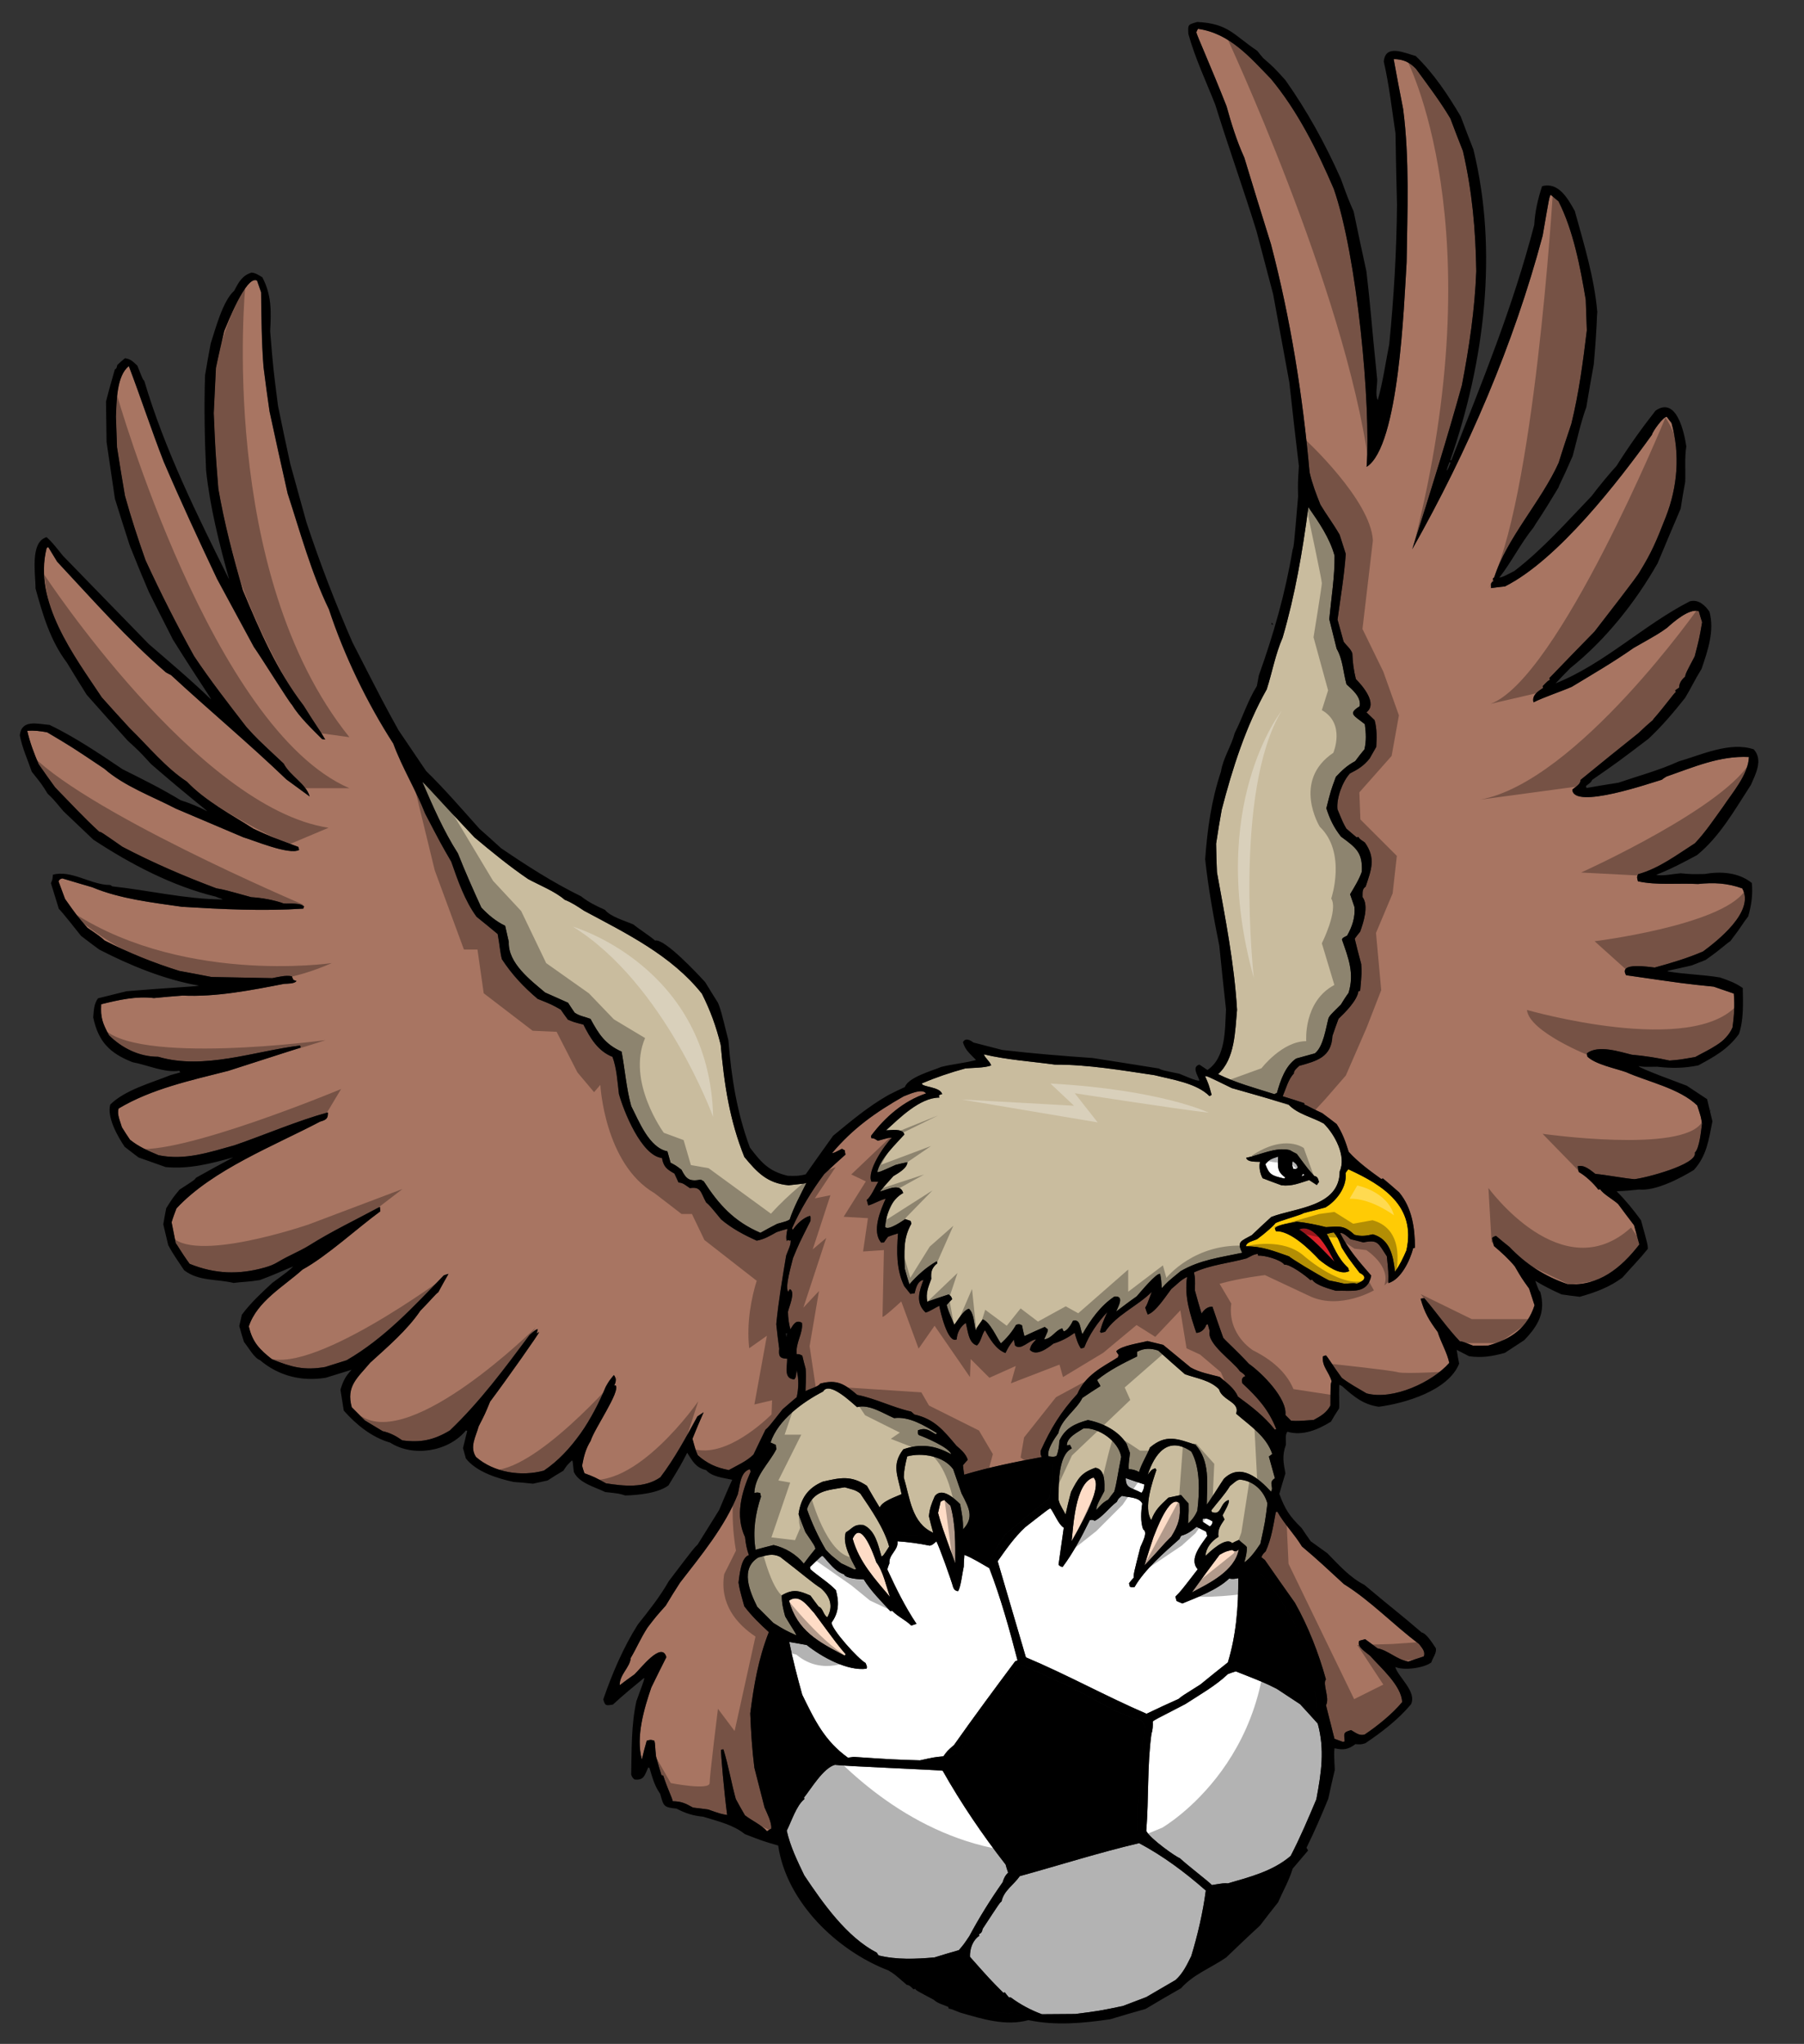 <?xml version="1.0" encoding="utf-8"?>
<!-- Generator: Adobe Illustrator 17.0.0, SVG Export Plug-In . SVG Version: 6.00 Build 0)  -->
<!DOCTYPE svg PUBLIC "-//W3C//DTD SVG 1.1//EN" "http://www.w3.org/Graphics/SVG/1.1/DTD/svg11.dtd">
<svg version="1.1" id="Layer_1" xmlns="http://www.w3.org/2000/svg" xmlns:xlink="http://www.w3.org/1999/xlink" x="0px" y="0px"
	 width="176.5px" height="200px" viewBox="0 0 176.5 200" style="enable-background:new 0 0 176.5 200;" xml:space="preserve">
<rect x="0" y="0" width="176.5" height="200" fill="#333333" stroke="none"/>
<path id="color5" style="fill:#FEDCC6;" d="M116.613,155.818c0.884-1.23,1.794-2.468,2.71-3.681
	c0.577-0.319,0.577-0.319,1.228-0.472c0.266,0.193,0.415,0.151,0.652-0.048C120.802,153.727,118.333,154.917,116.613,155.818z
	 M77.193,156.629c0.82,2.967,2.869,4.025,5.456,5.387c0.01-0.058,0.053-0.096,0.097-0.133c-0.79-0.928-0.79-0.928-3.089-4.045
	C79.017,157.163,78.214,155.894,77.193,156.629z M114.599,150.358c0.718-1.159,0.935-1.91,0.802-3.259
	c-0.988-0.977-2.37,2.892-2.547,3.314c-0.305,0.91-0.605,1.845-0.883,2.773C113.599,151.46,113.759,151.176,114.599,150.358z
	 M83.424,150.566c0.629,2.274,2.183,3.949,3.652,5.699c-0.362-1.02-0.673-2.531-1.336-3.385
	C85.501,152.201,84.265,148.602,83.424,150.566z M106.983,144.583c-1.806,0.499-1.978,4.887-2.138,6.234
	C105.208,150.105,108.039,145.515,106.983,144.583z M92.388,146.781c-0.123,0.035-0.24,0.094-0.356,0.152
	c-0.084,0.37-0.169,0.739-0.254,1.11c0.342,1.235,0.342,1.235,1.686,4.938c-0.005-1.942,0.051-3.768-0.47-5.647
	C92.783,147.152,92.572,146.97,92.388,146.781z"/>
<path id="color4" style="fill:#A87562;" d="M124.971,147.916c0.685,1.222,1.673,2.198,2.406,3.408
	c1.418,1.179,2.749,2.434,4.107,3.684c2.638,1.64,4.863,4.008,7.344,5.852c0.295,0.395,0.659,0.748,0.472,1.226
	c-0.514,0.168-1.026,0.338-1.514,0.499c-1.112-0.173-1.949-1.084-3.021-1.294c-0.406-0.314-0.805-0.604-1.205-0.892
	c-0.196,0.055-0.396,0.11-0.569,0.157c-0.322,0.567,0.721,1.158,1.076,1.487c0.977,1.115,3.068,2.905,3.114,4.516
	c-0.977,1.177-2.395,2.314-3.675,3.173c-0.52,0.143-0.877-0.183-1.317-0.435c-0.817,0.226-0.684,0.324-0.626,1.105
	c-0.074,0.021-0.126,0.034-0.175,0.048c-0.295-0.104-0.566-0.216-0.828-0.302c-0.276-1.097-0.552-2.192-0.829-3.287
	c0.394-0.694-0.37-2.107-0.006-2.527c-0.705-2.547-1.73-5.191-3.032-7.494c-1-1.399-1.976-2.808-2.944-4.192
	c-0.133-0.096-0.241-0.198-0.342-0.277c0.154-0.309,0.154-0.309,0.426-0.57c0.561-1.247,0.742-2.522,0.988-3.842
	C124.873,147.941,124.924,147.928,124.971,147.916z M73.401,167.663c0.354-2.762,0.789-5.331,1.819-7.958
	c-0.853-0.777-1.689-1.584-2.403-2.532c-0.445-1.607-0.445-1.607-0.562-2.319c0.089-0.638,0.225-2.46,1.016-2.679
	c-0.213-0.58-0.315-1.138-0.379-1.759c-0.986-2.124-0.351-4.35,0.544-6.406c-0.027-0.099-0.047-0.174-0.068-0.247
	c-0.965,0.267-0.963,1.623-1.185,2.455c-1.236,3.139-3.61,6.006-5.649,8.645c-0.486,0.746-0.947,1.486-1.401,2.251
	c-0.976,1.096-0.976,1.096-1.778,2.143c-0.726,1.132-0.999,1.874-1.651,2.986c-0.045,0.892-1.116,1.639-1.073,2.665
	c0.457-0.365,0.947-0.714,1.437-1.062c0.554-0.5,2.676-3.322,3.127-1.691c-0.498,0.99-0.996,1.979-1.47,2.964
	c-0.708,2.06-1.536,4.844-0.927,7.046c0.146-0.627,0.299-1.229,0.477-1.835c0.396-0.11,0.427-0.095,0.748,0.006
	c0.096,0.346,0.045,0.546,0.162,1.552c0.164,0.592,0.336,1.213,0.531,1.824c0.056,0.011,0.112,0.023,0.169,0.032
	c0.485,1.464,0.843,2.084,0.934,2.512c0.829,0.011,1.226,0.193,1.983,0.622c0.467,0.057,0.962,0.108,1.46,0.182
	c1.237,0.43,1.237,0.43,1.882,0.544c-0.292-2.207-0.636-6.054-0.595-6.385c0.075-0.021,0.149-0.041,0.229-0.036
	c0.494,1.595,0.766,3.25,1.21,4.855c0.281,0.535,0.586,1.063,0.893,1.591c0.679,0.529,1.617,0.938,2.161,1.559
	c0.135-0.09,0.27-0.182,0.411-0.247c0.072-0.606-0.431-1.559-0.656-2.081c-0.332-1.293-0.663-2.587-0.993-3.881
	C73.582,171.205,73.47,169.453,73.401,167.663z M161.62,42.542c-3.265,4.538-9.174,12.216-14.375,14.838
	c-0.466,0.048-0.932,0.097-1.366,0.164c0.009-0.348-0.081-0.483,0.238-0.678c-0.026-0.098-0.048-0.173-0.067-0.248
	c0.042-0.037,0.085-0.076,0.151-0.122c1.183-3.81,4.601-7.451,6.295-11.219c0.393-1.28,0.816-2.541,1.239-3.803
	c0.741-3.001,1.143-6.068,1.516-9.152c-0.037-1.001-0.075-2.003-0.106-2.979c-0.518-3.132-1.221-6.825-2.668-9.646
	c-0.273-0.218-0.52-0.443-0.762-0.641c-0.133,0.196-0.133,0.196-0.786,3.997c-2.848,10.676-7.293,21.002-12.76,30.687
	c1.808-5.618,3.491-11.132,4.857-16.041c0.712-3.684,1.271-7.434,1.408-11.173c-0.064-4.083-0.398-7.797-1.306-11.753
	c-0.424-1.054-0.825-2.115-1.225-3.176c-1.002-1.694-2.21-3.276-3.371-4.872c-0.633-0.65-1.244-0.934-2.178-0.942
	c0.289,1.624,0.604,3.241,0.925,4.883c0.638,4.91,0.411,10.057,0.341,15.001c-0.258,4.065-0.726,18.032-3.916,20.014
	c0.444-5.955-0.932-20.676-3.21-27.201c-1.64-3.807-3.508-7.577-6.146-10.762c-2.06-2.12-4.031-4.458-7.133-4.897
	c-0.077,0.101-0.124,0.22-0.171,0.34c0.059,0.303,1.441,3.382,2.955,7.223c0.473,1.707,0.995,3.399,1.738,5.031
	c0.86,2.824,1.722,5.647,2.614,8.489c1.92,7.324,3.101,14.771,3.773,22.307c0.265,1.151,0.63,2.089,1.061,3.168
	c0.644,1.073,1.17,1.726,1.88,2.941c0.194,0.613,0.398,1.247,0.601,1.883c-0.152,2.147-0.516,4.296-0.806,6.427
	c0.199,0.718,0.396,1.434,0.595,2.152c0.266,0.378,0.734,0.728,0.857,1.173c0.021,0.847,0.142,1.665,0.342,2.489
	c0.663,0.668,2.159,2.412,1.034,3.255c0.254,0.248,0.511,0.497,0.797,0.764c0.246,0.891,0.204,1.701,0.165,2.616
	c-0.215,0.38-0.429,0.759-0.646,1.136c-0.574,0.719-1.119,1.056-1.936,1.468c-0.734,0.816-1.328,2.418-1.215,3.504
	c0.555,1.337,0.555,1.337,0.868,1.891c0.319,0.284,0.662,0.562,1.012,0.865c0.051-0.014,0.099-0.027,0.173-0.048
	c0.105,0.185,0.105,0.185,0.631,0.545c1.097,1.56,0.625,2.649,0.076,4.318c-0.363,0.234-0.293,0.587-0.307,1.017
	c0.638,0.863,0.082,2.507-0.233,3.392c-0.181,0.212-0.355,0.445-0.53,0.68c0.199,0.824,0.403,1.647,0.636,2.487
	c0.054,0.866,0.054,0.866-0.105,2.612c-0.072,0.021-0.123,0.034-0.17,0.048c-0.121,0.911-1.314,2.093-1.945,2.692
	c-0.215,0.567-0.407,1.126-0.599,1.684c-0.094,2.076-1.532,2.447-3.241,2.92c-0.144,0.146-0.584,0.48-0.517,0.729
	c-0.557,0.58-0.784,1.496-1.107,2.251c0.696,0.207,1.4,0.439,2.103,0.67c0.014,0.051,0.027,0.1,0.047,0.172
	c0.187,0.003,0.467,0.245,1.714,0.806c0.47,0.35,0.94,0.699,1.415,1.072c0.557,0.857,0.877,1.728,1.177,2.711
	c0.921,1.021,2.089,1.87,3.186,2.66c0.05-0.014,0.098-0.026,0.172-0.048c0.52,0.44,1.045,0.881,1.571,1.35
	c1.271,1.513,1.558,3.511,1.554,5.427c-0.073,0.021-0.122,0.034-0.172,0.048c-0.307,1.202-1.2,3.074-2.438,3.417
	c0.024-1.071,0.024-1.071-0.139-2.624c-0.859-1.279-0.833-1.66-2.294-1.362c-0.433-0.119-0.857-0.215-1.259-0.316
	c-0.203-0.158-0.721-0.682-1.017-0.6c0.787,1.593,1.867,2.812,3.043,4.165c-0.366,1.858-1.896,1.43-3.451,1.486
	c-0.494-0.154-1.979-0.518-2.323-1.089c-0.076,0.021-0.125,0.034-0.174,0.048c-0.472-0.455-2.101-1.627-2.546-1.505
	c-0.323-0.497-2.022-0.957-2.563-0.89c-0.02-0.073-0.033-0.123-0.048-0.173c-0.417,0.037-0.703,0.249-1.08,0.433
	c-1.704,0.473-3.525,0.63-5.157,1.374c0.115,0.606,0.115,0.606,0.089,1.76c0.204,0.742,0.416,1.509,0.652,2.268
	c0.247-0.361,0.58-0.692,1.067-0.668c0.331,1,0.692,2.019,1.053,3.037c0.321,0.391,1.263,1.195,2.518,2.554
	c1.253,0.877,3.756,3.379,3.566,5.003c0.186,0.189,0.37,0.377,0.558,0.566c0.646,0.034,0.646,0.034,2.213-0.079
	c0.695-0.379,1.247-0.692,1.635-1.411c0.011-2.08,0.011-2.08,0.115-2.375c-0.26-0.94-0.951-1.415-0.857-2.425
	c0.092-0.053,0.19-0.081,0.29-0.108c0.157,0.091,0.589,0.876,1.567,2.203c0.775,0.586,1.589,1.025,2.417,1.516
	c2.588,0.695,6.435-1.089,8.094-2.985c-0.187-0.959-0.829-2.034-1.128-3.016c-0.857-1.174-1.29-1.879-1.674-3.265
	c0.098-0.026,0.229-0.037,0.361-0.046c1.179,1.379,2.243,2.922,3.484,4.229c0.213-0.006,0.213-0.006,1.286,0.415
	c0.479,0,0.983-0.006,1.487-0.012c2.251-0.623,3.813-1.72,4.529-3.941c-0.182-0.563-0.358-1.098-0.534-1.636
	c-0.735-1.022-0.735-1.022-1.399-2.169c-0.604-0.741-1.309-1.369-2.039-1.992c-0.077-0.272-0.145-0.521-0.189-0.774
	c0.169-0.152,0.169-0.152,0.393-0.215c0.42,0.362,0.864,0.721,1.308,1.076c1.615,1.691,3.429,2.869,5.695,3.646
	c3.042,0.221,5.233-1.582,7.02-3.888c-0.178-0.642-0.35-1.261-0.52-1.88c-0.543-0.702-1.051-1.387-1.558-2.071
	c-0.435-0.414-1.501-0.996-1.761-1.456c-0.075,0.02-0.124,0.033-0.175,0.048c-0.462-0.619-1.253-1.358-1.915-1.733
	c-0.057-0.2-0.079-0.378-0.104-0.558c0.645-0.178,1.256,0.396,1.726,0.747c1.149,0.107,2.838,0.439,3.816,0.514
	c0.963-0.08,6.234-1.43,5.913-2.591c0.468-0.426,0.618-2.196,0.707-2.834c-0.102-0.664-0.102-0.664-0.468-1.786
	c-1.741-1.676-4.788-2.298-6.973-3.265c-1.062-0.371-2.976-0.747-3.773-1.512c-0.033-0.125-0.036-0.229-0.038-0.335
	c1.124-0.846,3.183-0.138,4.378,0.146c1.231,0.112,2.481,0.299,3.7,0.573c0.964-0.08,0.964-0.08,2.514-0.349
	c1.313-0.735,3.021-1.393,3.646-2.898c0.156-1.161,0.225-2.165,0.123-3.308c-0.68-0.24-1.326-0.46-1.973-0.679
	c-2.822-0.286-2.822-0.286-8.563-1.119c-0.793-1.325,2.283-0.791,2.803-0.749c1.63-0.45,3.184-0.906,4.73-1.575
	c1.309-0.972,5.115-3.899,3.83-6.171c-1.476-0.523-2.771-0.589-4.324-0.428c-1.944-0.101-4.006,0.148-5.877-0.265
	c-0.09-0.322-0.141-0.413,0.02-0.698c2.053-0.568,3.788-1.9,5.553-3.027c1.031-1.084,1.895-2.388,2.763-3.586
	c0.881-1.336,2.462-3.13,2.518-4.851c-2.859-0.141-5.398,0.987-8.07,1.914c-0.159,0.097-0.319,0.193-0.447,0.309
	c-0.915,0.253-8.704,2.993-8.76,0.959c0.323-0.276,0.797-0.487,0.805-0.941c1.866-1.527,3.758-3.063,5.656-4.573
	c1.241-1.195,1.422-1.218,1.461-1.363c1.175-1.336,1.991-2.521,2.194-2.656c-0.021-0.075-0.035-0.124-0.049-0.174
	c0.111-0.083,0.246-0.174,0.381-0.265c0.007-0.455,0.259-0.79,0.583-1.066c0.066-0.338,0.066-0.338,0.94-1.991
	c0.45-1.748,0.45-1.748,0.728-3.342c-0.127-0.365-0.229-0.736-0.326-1.083c-0.934-0.299-2.477,1.058-3.114,1.634
	c-0.802,0.569-0.802,0.569-3.265,1.968c-1.939,1.361-4.024,2.578-6.056,3.805c-1.215,0.522-2.586,0.954-3.736,1.513
	c-0.186-0.669,0.421-1.076,0.943-1.406c-0.02-0.075-0.034-0.124-0.048-0.174c0.499-0.509,0.499-0.509,0.708-0.621
	c-0.021-0.075-0.035-0.124-0.048-0.173c1.468-1.524,2.937-3.049,4.412-4.549c4.338-5.593,4.28-5.619,4.406-5.825
	c1.194-1.941,1.62-2.966,2.562-5.369c1.158-2.949,1.417-6.142,0.569-9.208c-0.167-0.221-0.328-0.417-0.465-0.618
	C162.729,40.77,161.686,42.203,161.62,42.542z M121.84,134.67c-0.104-0.186-0.104-0.186-0.534-0.491
	c-0.603-0.923-3.272-2.689-2.95-3.924c-0.062-0.222-0.122-0.443-0.184-0.667c-0.049,0.014-0.1,0.028-0.147,0.041
	c-0.146,0.439-0.505,0.778-0.978,0.802c-0.598-1.777-1.205-3.582-0.901-5.475c-0.617,0.275-0.973,0.72-1.54,1.173
	c-0.436,0.546-1.524,2.285-2.316,2.504c-0.093-0.239-0.18-0.456-0.242-0.678c0.167-0.261,0.167-0.261,0.641-1.535
	c-1.421,1.405-3.455,2.233-4.565,3.899c-0.148,0.041-0.272,0.075-0.396,0.11c-0.04-0.044-0.077-0.087-0.109-0.105
	c0.229-0.809,0.229-0.809,0.717-1.93c-0.963,1.04-1.746,2.161-2.26,3.477c-0.123,0.034-0.222,0.061-0.32,0.09
	c-0.317-0.475-0.453-0.968-0.611-1.536c-0.667,0.477-1.295,0.811-2.078,1.053c-0.567,0.449-1.693,1.295-2.307,0.613
	c0.098-0.507,0.275-0.636,0.621-1.023c-0.701,0.06-1.497,1.132-2.07,0.598c-0.056-0.197-0.086-0.402-0.109-0.581
	c-0.506,0.671-0.506,0.671-0.832,1.319c-0.956-0.373-1.528-1.387-2.003-2.24c-0.331,0.438-0.377,1.143-0.786,1.495
	c-0.834-0.223-0.883-1.46-1.088-2.202c-0.521,0.33-0.872,0.986-0.888,1.605c-0.879,0.479-1.619-2.773-1.707-3.282
	c-0.424,0.197-0.914,0.546-1.335,0.662c-1.038-0.965-0.612-2.12-0.215-3.188c-0.59,0.082-0.752,0.846-0.866,1.303
	c-0.154,0.018-0.285,0.027-0.409,0.063c-0.207-0.265-0.413-0.526-0.61-0.765c-0.776-1.649-0.744-3.363-0.602-5.158
	c-0.347,0.096-0.662,0.208-0.976,0.323c-0.138,0.172-0.27,0.368-0.403,0.564c-0.105,0.002-0.186-0.002-0.261,0.018
	c-0.968-1.09-0.061-3.204,0.434-4.3c-0.6,0.141-1.114,0.495-1.707,0.659c-0.055-0.197-0.103-0.372-0.151-0.545
	c0.386-0.239,0.893-1.392,1.132-1.777c-0.243-0.013-0.454-0.008-0.666-0.002c-0.492-1.009,1.25-3.567,2.004-4.308
	c-0.292,0.001-0.292,0.001-1.38,0.302c-0.385-0.24-0.385-0.24-0.629-0.251c-0.021-0.075-0.041-0.15-0.037-0.231
	c1.38-1.844,3.184-3.408,5.376-4.147c-0.37-0.564-1.772,0.143-2.187,0.282c-2.737,1.559-4.964,3.131-7.009,5.562
	c0.229-0.039,0.229-0.039,0.974-0.43c0.095,0.055,0.19,0.107,0.284,0.162c0.009,0.13,0.019,0.261,0.059,0.408
	c-0.706,0.623-1.405,1.269-2.081,1.907c-1.205,1.612-2.323,3.44-3.143,5.29c0.014,0.049,0.027,0.098,0.072,0.166
	c0.379-0.558,1.004-1.183,1.672-1.368c0.07,0.061,0.07,0.061,0.057,0.491c-1.152,2.287-1.152,2.287-1.709,3.641
	c-0.158,0.683-0.815,2.833-0.473,3.3c0.054-0.095,0.108-0.191,0.168-0.26c0.58,0.266-0.099,1.758-0.189,2.206
	c0.008,0.611,0.079,1.15,0.236,1.72c0.301-0.454,0.53-0.971,1.129-0.63c0.144,0.998-0.654,1.965-0.508,3.068
	c0.237-0.012,0.237-0.012,0.545,0.143c0.091,0.427,0.208,0.849,0.324,1.269c0.081,0.964-0.034,1.899-0.002,2.209
	c0.387-0.238,1.241-0.422,1.42-0.738c1.658-0.458,2.411,0.053,3.631,1.099c1.802,0.355,3.455,1.228,5.271,1.631
	c0.101,0.079,0.21,0.183,0.318,0.287c1.959,0.441,2.853,1.553,4.124,3.064c0.42,0.363,0.941,0.806,1.098,1.374
	c-0.162,0.179-0.327,0.356-0.466,0.528c0.032,0.311,0.065,0.62,0.123,0.925c2.509-0.748,5.006-1.251,7.591-1.726
	c-0.124-0.259-0.124-0.259-0.115-0.606c1.011-2.225,1.961-3.793,3.598-5.576c0.776-1.81,2.369-2.599,3.988-3.58
	c0.004-0.081,0.009-0.161,0.044-0.223c-0.091-0.136-0.174-0.247-0.233-0.363c0.483-0.562,2.308-0.798,3.052-1.004
	c0.513,0.124,1.027,0.248,1.541,0.374c0.896,0.736,1.791,1.474,2.687,2.211c0.853,0.484,1.892,0.676,2.837,0.919
	c0.661,0.563,1.455,1.116,1.786,1.929c1.3,0.945,2.618,1.965,3.61,3.234c0.048-0.013,0.098-0.026,0.147-0.041
	c-0.739-1.896-1.813-3.09-3.316-4.485C121.464,135.04,121.495,134.767,121.84,134.67z M74.884,139.906
	c0.341-0.307,0.341-0.307,1.681-2.008c0.451-0.392,0.902-0.782,1.377-1.18c0.19-0.851,0.223-1.794-0.017-2.658
	c-0.03,0.275-0.013,0.723-0.226,0.915c-1.055-0.055-0.684-1.223-0.692-2.02c-0.803-0.018-0.836-0.327-0.778-0.982
	c-0.113-0.796-0.201-1.596-0.289-2.396c0.212-2.216,0.609-4.536,0.967-6.711c0.126-0.407,0.538-1.134,0.429-1.529
	c-0.086,0.076-0.086,0.076-0.269-0.007c-0.043,0.038-0.085,0.077-0.096,0.133c-0.109-0.396-0.009-0.796,0.063-1.216
	c-0.371,0.103-0.718,0.198-1.058,0.319c-0.669,0.371-1.215,0.709-1.952,0.833c-1.247-0.56-2.434-1.192-3.476-2.073
	c-1.124-1.368-1.124-1.368-1.474-1.669c-0.534-0.972-0.487-1.569-1.585-1.399c-0.386-0.238-0.655-0.537-1.11-0.545
	c-0.138-0.308-0.27-0.591-0.401-0.874c-0.758-0.43-1.063-0.665-1.221-1.525c-2.005-0.218-3.736-4.559-4.209-6.265
	c-0.149-1.21-0.211-2.497-0.632-3.634c-1.435-0.562-2.195-1.869-2.843-3.154c-0.946-0.244-0.946-0.244-1.519-0.484
	c-0.252-0.33-0.477-0.667-0.696-0.978c-0.884-0.501-0.884-0.501-2.262-1.054c-1.393-1.186-2.486-2.348-3.496-3.878
	c-0.178-0.643-0.206-1.328-0.416-2.468c-0.694-0.58-1.379-1.137-2.066-1.691c-1.153-1.571-1.83-3.541-2.475-5.387
	c-1.021-1.767-1.021-1.767-2.551-4.699c-0.912-2.331-2.253-4.489-3.122-6.857c-2.564-3.976-4.809-8.629-6.297-13.142
	c-1.732-3.568-2.816-7.582-4.042-11.343c-0.609-2.681-1.192-5.369-1.769-8.031c-0.217-1.458-0.403-2.897-0.587-4.337
	c-0.192-2.423-0.202-4.87-0.237-7.309c-0.134-0.389-0.269-0.777-0.396-1.142c-1.074-0.608-2.984,4.418-3.216,4.936
	c-0.281,1.197-0.562,2.392-0.812,3.606c-0.076,1.458-0.145,2.941-0.213,4.425c0.162,3.764,0.162,3.764,0.451,7.41
	c0.587,3.378,1.442,6.658,2.401,9.933c1.654,3.963,3.313,7.843,5.939,11.271c1.297,2.091,1.552,2.34,2.118,3.328
	c-0.112-0.022-0.225-0.045-0.307-0.048c-0.996-1.003-2.219-2.156-2.953-3.363c-0.242-0.2-3.069-4.742-3.721-5.654
	c-1.201-2.224-2.401-4.448-3.595-6.647c-1.794-3.79-3.577-7.638-5.229-11.493c-1.197-3.078-2.235-6.251-3.407-9.336
	c-1.21,0.921-1.208,3.529-1.266,4.956c0.03,0.976,0.068,1.978,0.106,2.98c0.251,1.582,0.501,3.162,0.776,4.737
	c0.588,2.127,1.276,4.227,2.012,6.313c1.467,3.188,3.053,6.318,4.754,9.389c1.59,2.383,3.365,4.661,5.108,6.921
	c0.998,1.108,0.998,1.108,3.657,3.594c0.628,1.212,2.196,1.977,2.539,3.213c-0.768-0.56-1.535-1.121-2.271-1.662
	c-3.661-3.515-7.571-6.773-11.293-10.216c-0.183-0.082-0.34-0.172-0.497-0.262c-3.812-3.286-7.193-7.143-10.636-10.824
	c-0.291-0.479-0.583-0.956-0.875-1.435c-0.075,0.02-0.118,0.059-0.16,0.097c-1.338,5.27,2.71,10.566,5.399,14.615
	c0.891,1.005,1.806,2.003,2.721,3.001c1.747,1.701,3.559,3.917,5.602,5.24c1.803,1.897,4.318,3.199,6.522,4.613
	c1.706,0.779,1.706,0.779,4.377,1.771c0.027,0.099,0.054,0.198,0.082,0.296c-0.97,0.535-4.501-0.965-5.454-1.234
	c-2.203-0.936-4.404-1.871-6.607-2.806c-2.271-1.182-5.054-2.196-6.989-3.898c-3.205-2.149-3.205-2.149-5.592-3.565
	c-0.676-0.132-1.283-0.204-1.959-0.15c0.272,1.176,0.651,2.163,1.114,3.26c0.53,0.758,1.059,1.518,1.612,2.27
	c1.412,1.447,2.819,2.974,4.316,4.343c0.193,0.028,0.193,0.028,2.272,1.476c2.958,1.552,6.042,2.883,9.19,4.062
	c0.813,0.147,0.813,0.147,3.409,0.867c1.029,0.062,2.204,0.27,3.178,0.613c0.518,0.042,1.654-0.085,1.999,0.298
	c-0.035,0.064-0.072,0.127-0.075,0.207c-3.946,0.266-7.919,0.061-11.872-0.178c-2.912-0.42-6.069-0.771-8.782-1.912
	c-0.984-0.287-1.968-0.573-2.928-0.867c-0.249,0.068-0.266,0.099-0.374,0.289c0.207,0.555,0.42,1.135,0.635,1.714
	c1.181,1.671,1.181,1.671,2.193,2.829c1.216,0.835,1.216,0.835,1.675,1.241c2.359,1.212,4.787,2.191,7.321,2.98
	c1.038,0.193,2.076,0.384,3.146,0.594c1.981,0.038,3.962,0.076,5.942,0.114c0.633-0.121,1.301-0.306,1.92-0.185
	c0.034,0.124,0.092,0.24,0.151,0.358c0.088,0.029,0.177,0.058,0.296,0.104c-0.162,0.285-0.94,0.26-1.201,0.279
	c-3.21,0.621-6.642,1.305-9.933,1.149c-0.938,0.074-1.877,0.146-2.809,0.244c-1.736-0.212-3.462,0.186-5.158,0.603
	c-0.085,1.328,0.146,1.876,0.76,3.038c1.283,1.269,2.979,2.105,4.815,2.103c4.465,1.32,9.406-0.552,13.888-1.1
	c0.014,0.05,0.034,0.124,0.055,0.199c-2.372,0.761-4.744,1.524-7.09,2.279c-3.633,0.925-7.502,1.757-10.722,3.684
	c-0.199,0.534,0.168,1.284,0.318,1.829c0.248,0.411,0.519,0.815,0.789,1.22c0.826,0.677,1.797,1.1,2.791,1.519
	c2.572,0.538,4.954-0.281,7.428-0.965c3.013-1.039,6.101-2.379,9.147-3.222c0.027,0.578-0.144,0.732-0.763,0.902
	c-4.461,2.353-10.523,4.695-14.052,8.493c-0.168,0.446-0.338,0.894-0.476,1.356c0.135,0.682,0.271,1.363,0.412,2.07
	c0.095,0.053,0.495,0.822,1.352,1.996c2.491,1.015,4.846,1.073,7.343,0.364c1.169-0.331,1.099-0.512,2.658-1.267
	c0.488-0.237,1.256-0.617,1.696-0.896c2.212-1.395,4.601-2.522,6.917-3.777c0.01,0.13,0.025,0.286,0.042,0.44
	c-2.26,1.653-5.206,4.377-7.611,5.699c-1.833,1.652-4.443,3.094-5.254,5.554c0.35,1.554,1.054,2.266,2.279,3.23
	c1.918,0.774,3.153,1.099,5.187,0.75c0.685-0.217,1.396-0.44,2.107-0.662c3.694-2.141,6.562-5.251,9.499-8.3
	c0.142-0.064,0.291-0.106,0.463-0.152c-0.34,0.599-0.68,1.198-0.995,1.792c-0.27,0.18-0.68,0.72-1.76,1.818
	c-1.286,1.897-3.224,3.552-4.905,5.082c-1.238,1.489-2.378,2.282-1.803,4.361c0.408,0.417,0.849,0.855,1.29,1.294
	c0.576,0.348,1.151,0.693,1.725,1.04c0.739,0.169,1.3,0.467,1.927,0.904c1.799,0.249,3.106-0.033,4.657-0.968
	c2.951-2.814,5.354-6.061,7.8-9.345c0.579-0.508,0.579-0.508,0.802-0.569c-0.041,0.144-0.08,0.288-0.096,0.424
	c0.067-0.043,0.136-0.089,0.228-0.142c0.027,0.1-3.166,4.63-4.799,6.812c-0.494,1.201-0.494,1.201-1.117,2.414
	c-0.291,1.064-0.91,2.009-0.261,3.001c1.756,1.538,4.45,1.939,6.65,1.33c2.762-1.857,4.785-5.132,6.041-8.195
	c0.322-0.568,0.322-0.568,0.799-1.153c0.251,0.331,0.234,0.655,0.019,1.035c0.05-0.015,0.099-0.028,0.155-0.018
	c0.5,0.556-2.133,4.317-2.442,5.414c-0.498,0.804-0.672,1.519-0.843,2.444c0.068,0.247,0.137,0.493,0.23,0.733
	c0.979,0.368,0.979,0.368,2.11,0.988c1.726,0.269,3.76,0.503,5.321-0.592c1.405-1.853,2.511-3.916,3.624-5.953
	c0.203-0.137,0.405-0.273,0.606-0.408c-0.376,0.85-0.748,1.724-1.093,2.591c0.321,1.162,0.321,1.162,0.518,1.588
	c0.9,0.844,1.837,1.25,3.045,1.474c0.829-0.468,1.734-0.85,2.402-1.514C74.103,141.508,74.494,140.709,74.884,139.906z"/>
<path id="color3" style="fill:#FFCB05;" d="M136.479,124.445c-0.156-1.529-0.485-3.194-2.158-3.663
	c-0.649,0.153-1.163,0.217-1.798,0.045c-1.002-0.922-1.403-0.836-2.789-0.748c-0.947-0.242-1.905-0.432-2.865-0.538
	c-0.544,0.149-1.793,0.257-2.138,0.645c0.026,0.099,0.054,0.197,0.105,0.29c1.427-0.048,3.288,1.779,4.236,2.796
	c0.648,0.514,2.036,1.593,2.941,1.104c-0.06-0.117-0.088-0.218-0.114-0.315c-1.07-0.982-1.378-2.094-2.087-3.31
	c0.224-0.062,0.444-0.123,0.676-0.161c0.384,0.427,0.576,0.933,0.783,1.486c0.624,0.999,0.624,0.999,1.749,2.473
	c0.896,0.444,0.339,0.838-0.268,1.061c-0.28-0.058-0.28-0.058-1.194,0.01c-0.514-0.126-1.02-0.225-1.526-0.323
	c-1.148-0.587-3.803-2.196-3.901-2.355c-1.5-0.519-2.645-0.998-4.238-0.985c0.089-0.448,0.733-0.521,1.109-0.705
	c0.818-0.6,1.673-1.368,1.779-1.558c0.295-0.186,1.952-0.646,2.623-0.911c0.078-0.101,0.815-0.227,2.274-0.63
	c1.099-0.647,2.13-2.025,1.972-3.366c0.071-0.127,0.168-0.26,0.271-0.368c3.413,1.56,6.645,3.619,5.681,7.934
	C137.297,123.071,136.942,123.811,136.479,124.445z"/>
<path id="color2" style="fill:#DA2128;" d="M130.563,123.47c-1.11-1.13-2.116-2.263-3.459-3.169
	C128.626,119.64,130.08,122.486,130.563,123.47z"/>
<path id="color1" style="fill:#C9BC9E;" d="M119.803,148.68c-0.064-0.144-0.13-0.283-0.189-0.401
	c0.117-0.244,0.758-1.302,0.598-1.497c-0.891,0.248-0.658,1.567-1.646,1.174c-0.021-0.074-0.035-0.124-0.049-0.172
	c0.628-0.814,1.288-1.503,1.822-2.369c0.671-0.557,0.671-0.557,0.942-0.632c1.305,0.091,2.367,1.048,2.723,2.335
	c-0.223,1.792-0.223,1.792-0.693,3.946c-0.395,0.587-0.984,1.443-1.571,1.82c0.148-0.521,0.261-0.98,0.255-1.483
	c-0.174-0.246-0.451-0.382-0.784-0.715c-0.24,0.094-0.45,0.204-0.659,0.316c-0.614-0.683-2.232,0.884-2.608,1.254
	c0.043-0.811,0.605-1.473,1.269-1.868C119.119,149.665,119.407,149.267,119.803,148.68z M80.319,155.418
	c-0.873-0.556-1.898-1.472-3.993-3.076c-0.769-0.373-1.292-0.147-2.14,0.061c-1.795,1.109-0.837,3.321-0.104,4.821
	c0.517,0.521,1.035,1.045,1.584,1.586c1.127,0.699,1.127,0.699,2.253,1.215c-0.113-0.316-0.441-0.732-1.098-1.854
	c-0.198-0.717-0.339-1.318-0.332-2.064c1.124-0.658,1.713-0.448,2.802,0.024c0.258,0.355,0.516,0.709,0.805,1.082
	c0.44,0.146,0.438,0.81,0.848,1.042C81.552,157.18,81.236,156.229,80.319,155.418z M112.635,148.746
	c0.386-1.013,0.837-1.404,1.68-2.197c0.405-0.086,0.807-0.169,1.234-0.262c0.238,0.281,0.475,0.561,0.738,0.835
	c0.039,1.109-0.053,1.452-0.047,1.957c0.366-0.315,0.716-0.784,0.902-1.261c0.222-1.793,0.314-4.161-0.585-5.775
	c-2.307-1.598-3.604,0.252-4.271,2.271c0.278-0.344,0.311-0.513,0.755-0.636c0.015,0.052,0.052,0.093,0.099,0.161
	C112.747,145.013,111.852,147.549,112.635,148.746z M119.265,135.941c-0.888-0.899-2.156-1.055-3.337-1.474
	c-0.879-0.768-1.756-1.537-2.611-2.314c-0.702-0.232-1.375-0.258-2.069,0.12c-0.016,0.138,0,0.291,0.017,0.447
	c-1.359,0.668-2.745,1.345-3.914,2.308c0.067,0.247,0.226,0.335,0.302,0.607c-0.59,0.376-1.177,0.752-1.759,1.154
	c-0.539,1.133-2.084,2.093-2.35,3.444c-0.367,0.5-1.142,1.647-0.971,2.266c0.524,0.066,0.524,0.066,0.79-0.033
	c0.194-0.454,0.263-0.98,0.281-1.49c0.567-1.22,1.484-1.662,2.795-2.024c1.463,0.289,3.009,1.06,3.787,2.335
	c0.105,0.29,0.214,0.579,0.327,0.895c-0.141,1.13-0.141,1.13-0.123,1.579c0.375,0.002,0.694,0.1,1.009,0.277
	c0.247-0.838,0.759-1.593,1.067-2.397c1.573-1.343,2.694-0.852,4.453-0.273c1.458,1.619,1.127,3.788,1.107,5.844
	c0.081,0.005,1.519-2.309,1.676-2.514c1.635-1.596,3.391-0.06,4.606,1.256c0.332-0.438-0.321-0.87,0.385-1.305
	c-0.198-0.717-0.396-1.435-0.589-2.128c0.112-0.084,0.221-0.168,0.33-0.25c-0.59-1.752-2.174-2.755-3.54-3.947
	C121.36,137.171,119.572,137.056,119.265,135.941z M103.569,146.778c0.103,0.372,0.103,0.372,0.684,1.409
	c0.168-0.739,0.336-1.477,0.537-2.198c0.695-1.338,0.973-1.868,2.38-2.363c0.996,0.126,0.894,1.591,0.875,2.289
	c-0.131,0.302-0.874,1.466-0.771,1.835c0.381-0.451,0.647-0.737,1.157-1.012c0.193-0.268,0.385-0.533,0.584-0.775
	c0.247-0.839,0.332-1.688,0.681-3.407c-0.268-1.55-2.206-2.878-3.674-2.792c-0.563,0.369-1.671,0.889-1.64,1.678
	c0.101-0.026,0.198-0.055,0.303-0.058c0.06,0.118,0.119,0.233,0.179,0.351C103.448,142.393,103.584,145.576,103.569,146.778z
	 M86.992,151.335c-0.506-1.828-1.778-3.633-2.819-5.184c-0.483-0.399-0.944-0.431-1.528-0.615c-1.755,0.298-3.079,0.319-3.694,2.139
	c0.489,1.384,1.088,2.681,1.841,3.964c0.494,0.53,0.494,0.53,1.515,1.338c0.428,0.201,0.857,0.403,1.286,0.605
	c0.048-0.014,0.099-0.027,0.173-0.048c-0.503-0.953-1.375-2.47-1.017-3.58c0.729-0.44,0.783-0.829,1.744-0.722
	c1.152,0.508,1.425,1.976,1.757,3.082C86.435,152.209,86.435,152.209,86.992,151.335z M93.26,143.773
	c-0.916-1.291-3.043-1.662-4.502-1.259c-0.175,0.715-0.322,1.34-0.334,2.063c0.61,2.014,0.751,4.45,2.879,5.407
	c-0.15-0.544-0.301-1.088-0.419-1.616c0.074-0.79,0.249-1.212,0.573-1.968c0.706-0.913,1.93,0.238,2.478,0.778
	c0.165,0.887,0.308,1.593,0.285,2.476c1.111-1.184,0.597-2.079-0.148-3.523C93.797,145.328,93.528,144.551,93.26,143.773z
	 M91.568,140.352c0.018-0.03,0.061-0.071,0.103-0.108c-1.188-0.736-2.725-1.668-4.188-1.476c-1.057-0.456-2.462-1.396-3.626-1.075
	c-0.443-0.356-2.717-2.604-3.325-1.53c-1.98,1.026-4.402,2.763-5.143,4.991c0.15,0.063,0.334,0.145,0.517,0.23
	c0.008,0.13,0.019,0.26,0.06,0.408c-0.725,1.426-2.085,2.572-2.166,4.301c0.327-0.066,0.327-0.066,0.592,0.022
	c0.002,0.105,0.029,0.205,0.064,0.329c-0.568,1.701-0.818,3.395-0.53,5.205c0.569-0.157,1.162-0.321,1.763-0.461
	c1.108,0.25,2.22,0.902,2.953,1.819c0.368-0.501,0.742-0.977,1.141-1.459c-0.082-0.298-0.082-0.298-0.98-1.621
	c-0.246-0.598-0.459-1.177-0.673-1.757c0.21-1.551,0.914-2.57,2.367-3.184c1.728-0.399,2.78-0.636,4.318,0.402
	c0.41,0.712,0.82,1.423,1.254,2.129c0.253-0.627,1.549-1.041,2.141-1.31c-0.376-1.84-1.005-2.863,0.17-4.388
	c1.648-0.59,3.142-0.389,4.688,0.489c-0.186-0.669-2.594-1.681-3.184-1.889c-0.098-0.158-0.098-0.158-0.074-0.46
	C90.58,139.667,90.874,139.957,91.568,140.352z M92.187,107.061c-0.124,0.034-0.223,0.061-0.315,0.113
	c-0.003,0.079,0.016,0.154,0.038,0.229c-1.919-0.004-3.934,2.045-5.212,3.199c0.43,0.014,1.613-0.233,1.791,0.408
	c-0.812,0.917-2.4,2.395-2.654,3.691c0.237-0.012,0.237-0.012,1.801-0.711c0.371-0.103,0.748-0.181,1.151-0.265
	c-0.022,0.592-0.901,1.073-1.379,1.365c-0.449,0.498-0.897,0.994-1.313,1.509c0.699-0.167,1.988-0.896,2.275,0.142
	c-1.179,0.646-1.631,1.995-1.773,3.311c0.285,0.456,1.881-0.704,1.973-0.757c0.175,0.057,0.352,0.114,0.528,0.173
	c0.02,0.075,0.048,0.174,0.075,0.273c-0.806,1.42-0.723,2.781-0.644,4.411c0.137,0.496,0.281,1.014,0.449,1.525
	c0.769-0.877,1.665-1.682,2.678-2.257c0.014,0.051,0.035,0.124,0.055,0.199c-0.55,0.418-0.646,0.844-0.591,1.521
	c-0.304,0.83-0.551,1.377-0.393,2.238c0.678-0.24,1.383-0.489,2.092-0.713c0.204,0.158,0.268,0.194,0.343,0.466
	c-0.188,0.186-0.377,0.37-0.534,0.572c0.144,0.519,0.144,0.519,0.746,1.926c0.355-0.445,0.86-1.409,1.43-1.566
	c0.503,0.473,0.486,1.462,0.671,2.13c0.085-0.264,0.085-0.264,0.682-1.092c0.717,0.278,1.331,1.734,1.771,2.357
	c0.579-0.506,1.117-1.159,1.493-1.824c0.271-0.074,0.353-0.071,0.574,0.055c0.071,0.353,0.142,0.706,0.236,1.054
	c0.659-0.316,1.324-0.606,1.989-0.898c0.102,0.079,0.204,0.157,0.304,0.236c-0.001,0.188-0.001,0.188-0.366,0.98
	c0.776-0.081,1.087-0.888,1.777-1.078c0.028,0.1,0.08,0.191,0.134,0.282c0.323,0.018,0.784-0.723,0.914-1.023
	c0.768-0.213,0.674,0.799,0.923,1.315c0.806-1.42,1.761-2.778,3.133-3.689c0.988-0.087,0.411,0.899,0.167,1.471
	c0.661-0.501,1.32-1.003,2.013-1.486c0.284-0.319,2.02-2.423,2.298-2.181c0.18,0.937,0.1,1.225,0.166,1.367
	c0.551-0.606,0.551-0.606,1.833-1.653c1.902-1.111,3.889-1.342,6.025-1.799c-0.576-1.118-0.078-1.15,0.934-1.723
	c0.633-0.602,1.265-1.201,1.905-1.777c2.331-0.911,6.683-0.969,6.699-4.462c0.68-1.492-0.5-3.643-1.559-4.682
	c-1.073-0.606-2.632-0.948-3.445-1.867c-1.855-0.552-3.706-1.079-5.556-1.604c-2.399-1.175-2.399-1.175-2.613-1.168
	c0.357,0.806,0.357,0.806,0.645,1.845c-0.075,0.021-0.141,0.065-0.209,0.112c-1.258-1.277-3.669-1.623-5.386-2.054
	c-3.193-0.474-6.521-1.046-9.74-1.03c-2.323-0.317-4.681-0.465-6.96-1.007c0.165,0.407,0.553,0.646,0.725,1.077
	c-0.566,0.263-2.036,0.245-2.526,0.301c-1.509,0.416-2.849,0.866-4.254,1.468C90.189,106.388,91.981,106.318,92.187,107.061z
	 M126.184,112.541c0.222,0.125,0.442,0.251,0.688,0.368c1.146,1.548,1.146,1.548,1.717,2.162c0.337,0.066,0.375,0.296,0.457,0.592
	c-0.078,0.102-0.157,0.202-0.211,0.299c-0.26-0.169-0.521-0.336-0.747-0.486c-0.959,0.291-1.69,0.628-2.708,0.51
	c-0.621-0.229-1.245-0.454-1.842-0.689c-0.254-0.436-0.389-1.116-0.258-1.605c-0.381-0.027-1.237,0.05-1.36-0.395
	C123.308,113.018,124.764,112.216,126.184,112.541z M124.697,107.067c-1.838-0.583-3.792-1.106-5.521-1.962
	c1.663-1.497,1.657-4.211,1.854-6.29c-0.268-4.531-1.156-8.997-1.965-13.46c-0.049-0.945-0.065-1.872-0.083-2.8
	c0.171-1.112,0.344-2.225,0.547-3.319c1.045-4.017,2.351-8.158,4.408-11.789c0.543-1.694,0.825-3.37,1.556-5.064
	c1.216-4.17,1.948-8.446,2.516-12.756c1.02,1.475,2.078,2.993,2.563,4.749c0.026,2.016-0.331,4.191-0.518,6.214
	c0.236,0.946,0.479,1.918,0.721,2.889c0.604,1.031,0.643,2.325,0.965,3.488c0.566,0.509,1.463,1.246,1.286,2.147
	c-1.21,0.734-0.52,0.917,0.509,1.75c0.116,0.9,0.152,1.608-0.038,2.459c-0.322,0.383-0.616,0.756-0.904,1.155
	c-0.813,0.437-1.274,0.885-1.893,1.536c-0.502,1.363-0.502,1.363-0.933,3.08c0.357,1.1,0.731,1.873,1.433,2.771
	c1.47,1.085,2.13,1.542,2.039,3.431c-0.268,0.767-0.729,1.506-1.148,2.207c0.142,0.414,0.284,0.827,0.425,1.241
	c0.094,1.012-0.232,1.955-0.716,2.807c-0.443,0.229-0.443,0.229-0.508,0.38c0.637,1.82,1.235,3.307,0.647,5.226
	c-0.271,0.368-0.511,0.754-0.75,1.141c-1.047,1.033-1.047,1.033-1.207,1.317c-0.263,0.978-0.504,2.802-1.334,3.457
	c-0.617,0.171-1.235,0.342-1.83,0.506c-1.077,0.727-1.552,2.188-1.888,3.372C124.832,106.977,124.765,107.022,124.697,107.067z
	 M44.801,83.502c-1.406-2.195-2.443-4.597-3.473-6.975c0.099-0.027,1.061,1.144,5.09,5.408c1.698,1.421,3.419,2.835,5.256,4.084
	c1.035,0.565,2.651,1.211,3.568,2.022c0.685,0.262,1.274,0.66,1.895,1.074c4.159,2.23,8.557,4.369,11.539,8.124
	c0.832,1.661,1.387,3.184,1.837,5.005c0.344,3.845,0.861,7.35,2.313,10.968c1.24,1.494,2.231,2.579,4.334,2.769
	c1.552-0.163,1.552-0.163,1.743-0.243c-0.581,1.171-1.236,2.365-1.643,3.595c-0.275,0.157-0.275,0.157-1.215,0.417
	c-0.56,0.287-1.12,0.576-1.646,0.883c-2.568-1.103-4.06-2.74-5.548-5.044c-0.095-0.054-0.189-0.107-0.284-0.159
	c-1.115,0.201-1.42-0.034-1.892-0.97c-0.539-0.409-0.539-0.409-1.069-0.689c-0.103-0.371-0.205-0.741-0.308-1.112
	c-1.802-0.355-2.794-2.982-3.54-4.426c-0.479-1.731-0.612-3.558-0.941-5.33c-1.612-0.726-2.228-1.7-3.044-3.206
	c-0.565-0.217-1.058-0.267-1.553-0.609c-0.226-0.337-0.446-0.648-0.641-0.968c-0.762-0.349-1.517-0.672-2.246-1.002
	c-1.425-1.204-3.646-2.88-3.554-4.955c-0.119-0.526-0.238-1.053-0.357-1.579c-0.889-0.419-1.651-1.061-2.329-1.778
	C46.291,87.057,45.512,85.302,44.801,83.502z"/>
<path id="fill" style="fill:#FFFFFF;" d="M117.661,148.631c0.396-0.108,0.623,0.043,0.971,0.238
	c-0.011,0.243-0.064,0.338-0.261,0.499c-0.26-0.168-0.488-0.318-0.716-0.468C117.652,148.794,117.656,148.713,117.661,148.631z
	 M117.973,184.995c-2.006-1.763-4.155-3.376-6.527-4.638c-3.925,0.926-7.79,2.155-11.675,3.229c-0.587,0.855-1.577,1.42-1.787,2.489
	c-0.141,0.066-0.141,0.066-1.845,2.667c-0.056,0.282-0.104,0.4-0.36,0.526c0.014,0.049,0.027,0.098,0.041,0.149
	c-0.673,0.452-0.945,1.299-0.921,2.064c1.936,2.182,1.936,2.182,3.264,3.518c0.049-0.015,0.098-0.028,0.147-0.041
	c0.122,0.152,0.25,0.329,0.404,0.501c0.05-0.014,0.105-0.004,0.187,0.002c0.938,0.699,1.966,1.24,3.036,1.637
	c1.089-0.01,2.178-0.018,3.268-0.024c2.34-0.301,2.34-0.301,4.656-0.781c0.745-0.287,1.517-0.579,2.287-0.873
	c0.939-0.552,1.903-1.111,2.866-1.671c0.725-0.653,1.109-1.479,1.537-2.342C117.178,189.342,117.689,187.15,117.973,184.995z
	 M127.201,166.762c0.568,0.613,1.146,1.254,1.722,1.893c0.704,2.546,0.35,4.83-0.134,7.412c-0.788,1.869-1.576,3.737-2.514,5.541
	c-1.743,1.494-3.984,2.06-6.153,2.688c-0.356-0.034-0.356-0.034-1.552,0.162c-0.308-0.341-2.332-1.884-3.154-2.642
	c-0.251-0.038-2.955-1.926-3.267-2.665c0.252-3.132,0.083-6.439,0.51-9.514c0.135-0.385,0.139-0.756,0.127-1.181
	c0.146-0.144,0.146-0.144,3.177-1.703c1.353-0.882,3.011-1.818,4.166-2.936c0.241-0.093,0.506-0.193,0.778-0.27
	c2.779,1.096,2.779,1.096,4.016,1.712C125.67,165.747,126.424,166.257,127.201,166.762z M91.426,191.538
	c-1.821,0.156-3.686,0.247-5.459-0.195c-0.077-0.083-0.128-0.176-0.181-0.268c-2.951-1.527-5.282-4.85-7.099-7.568
	c-0.688-1.434-1.365-2.817-1.715-4.372c0.452-0.871,0.941-2.47,1.729-3.089c-0.014-0.049-0.027-0.097-0.041-0.146
	c0.712-0.889,1.889-2.893,3.026-3.207c1.105,0.146,9.798,0.483,10.542,0.573c1.822,3.223,3.891,6.273,6.161,9.187
	c0.069,0.247,0.144,0.517,0.244,0.784c-0.311,0.323-0.394,0.507-0.537,0.948c-1.186,1.684-2.292,3.455-3.256,5.266
	c-0.548,0.816-0.548,0.816-1.03,1.378C92.997,191.053,92.211,191.294,91.426,191.538z M112.177,167.695
	c-3.991-1.72-7.797-3.834-11.805-5.522c-0.925-3.152-1.843-6.279-2.763-9.407c0.843-1.19,1.643-2.345,2.702-3.328
	c2.321-1.813,2.321-1.813,2.476-1.83c0.381,0.507,0.787,1.594,1.291,1.879c-0.176,1.193-0.345,2.413-0.515,3.63
	c0.179,0.164,0.179,0.164,0.405,0.21c1.029-1.378,1.886-3,2.65-4.569c0.224-0.062,0.224-0.062,0.493,0.051
	c0.732-0.337,1.442-1.331,2.152-1.846c0.153-0.311,0.153-0.311,0.502-0.593c0.657,0.165,1.684,0.12,1.992,0.754
	c-0.119,0.725-0.191,1.811,0.088,2.531c0.506,0.286-0.115,1.311-0.269,1.727c-0.663,2.605-0.663,2.605-0.66,3.005
	c-0.164,0.178-0.328,0.355-0.458,0.552c0.025,0.1,0.054,0.198,0.088,0.322c0.206,0.075,0.206,0.075,0.461,0.031
	c0.949-1.673,2.94-3.42,4.397-4.703c0.047-0.119,0.1-0.214,0.154-0.308c0.618-0.173,1.016-0.468,1.516-0.874
	c0.309,0.154,0.617,0.308,0.927,0.463c0.035,0.124,0.075,0.271,0.117,0.419c-0.529,0.787-1.855,2.246-0.935,3.268
	c-1.645,2.135-1.645,2.135-2.186,2.682c0.033,0.124,0.074,0.273,0.116,0.42c0.182,0.084,0.363,0.166,0.572,0.242
	c1.412-0.577,3.459-1.356,4.57-2.436c0.362,0.06,0.543,0.035,0.896-0.036c0.019,2.766-0.209,5.598-1.022,8.244
	c-0.896,0.701-1.788,1.429-2.678,2.153c-1.816,1.14-1.816,1.14-2.138,1.416C114.25,166.721,113.21,167.194,112.177,167.695z
	 M82.959,171.994c-2.294-1.653-3.247-3.654-4.473-6.164c-0.472-1.708-0.92-3.42-1.268-5.162c0.556,0.085,1.12,0.198,1.707,0.3
	c1.466,1.166,3.987,2.571,5.86,2.319c0.051-0.198,0.051-0.198-0.101-0.559c-0.727-0.409-3.295-3.241-3.329-3.95
	c0.735-1.003,0.747-2.019,0.426-3.18c-0.749-0.778-1.671-1.322-2.478-2.029c-0.021-0.074-0.041-0.149-0.062-0.224
	c1.069-1.041,1.069-1.041,1.236-1.112c0.671,0.691,1.196,1.532,2.1,1.814c0.117,0.421,1.575,0.497,1.925,0.507
	c0.713,1.134,1.702,2.111,2.617,3.11c0.049-0.014,0.099-0.027,0.172-0.049c0.563,0.592,1.28,0.872,1.867,1.456
	c0.167-0.072,0.339-0.121,0.513-0.169c-1.139-1.709-1.998-3.467-2.86-5.334c0.051-0.198,0.127-0.406,0.21-0.589
	c-0.085-0.883,0.896-1.286,0.787-2.162c1.085,0.074,2.109,0.217,3.154,0.43c0.248-0.067,0.248-0.067,0.656-0.418
	c0.282,0.534,1.418,3.682,1.65,4.523c0.124,0.257,0.213,0.286,0.444,0.354c0.253-0.148,0.479-2.022,0.582-2.425
	c0.003-0.373,0.032-0.753,0.059-1.134c0.806,0.31,1.679,0.868,2.436,1.298c1.131,2.936,1.979,6.001,2.764,9.032
	c-0.099,0.027-0.172,0.048-0.239,0.094c-2.001,2.683-4.036,5.43-5.968,8.173c-0.663,0.583-0.663,0.583-1.048,1.115
	c-0.882,0.085-0.882,0.085-2.289,0.394c-2.604-0.079-2.604-0.079-6.482-0.337C83.319,171.948,83.14,171.97,82.959,171.994z
	 M110.142,144.641c0.59,0.211,1.206,0.412,1.821,0.615c-0.023,0.299-0.098,0.612-0.281,0.822
	C110.712,145.549,110.136,145.681,110.142,144.641z M127.651,114.958c-0.116,0.058-0.209,0.111-0.303,0.163
	c0.031-0.089,0.085-0.183,0.139-0.279C127.524,114.886,127.59,114.922,127.651,114.958z M125.65,115.324
	c0.018-0.031,0.06-0.07,0.104-0.107c-0.824-0.572-0.749-1.071-0.699-2.044c-0.68,0.241-0.791,0.218-1.257,0.747
	C124.196,114.98,124.453,115.042,125.65,115.324z M126.803,114.392c0.045-0.035,0.112-0.081,0.179-0.128
	c-0.097-0.347-0.222-0.417-0.496-0.634c-0.123,0.326-0.045,0.409,0.045,0.733C126.609,114.368,126.69,114.372,126.803,114.392z"/>
<path id="outline" d="M125.4,183.261c-0.769,1.65-1.806,3.189-2.955,4.625c-1.482,1.475-2.896,2.902-4.494,4.251
	c-0.391,0.135-0.772,0.295-1.129,0.446c-0.002-0.104,0.02-0.22,0.041-0.331c0.044-0.039,0.11-0.085,0.184-0.104
	c-0.004-0.212,0.188-0.479,0.932-2.892c0.236-1.267,0.473-2.529,0.74-3.775c1.156-0.639,2.944-0.814,4.243-1.119
	C125.074,183.324,125.074,183.324,125.4,183.261z M98.791,196.504c-0.592-0.502-0.592-0.502-1.091-0.763
	c-1.059-1.038-3.177-2.636-3.596-4.146c-1.415,0.366-2.832,0.73-4.266,0.942c-0.656-0.06-1.278-0.1-1.903-0.141
	c0.105,0.186,0.105,0.186,2.262,1.637c1.237,0.618,2.479,1.259,3.722,1.899c1.688,0.519,3.497,1.189,5.262,1.021
	c0.2,0.053,0.4,0.104,0.626,0.146C99.71,196.942,99.71,196.942,98.791,196.504z M99.789,182.596c2.511-0.455,5.028-1.364,7.556-1.85
	c1.057-0.318,2.113-0.638,3.201-0.939c0.295-0.188,0.626-0.332,0.744-0.684c0.145-3.607,0.145-3.607,0.563-9.128
	c0.213-0.964,0.331-1.688-0.785-1.781c-0.811-0.333-1.622-0.669-2.403-0.985c-0.013-0.049-0.026-0.098-0.04-0.148
	c-0.251-0.036-0.251-0.036-2.952-1.527c-0.433-0.119-0.56-0.296-0.748-0.298c-0.021-0.074-0.035-0.124-0.048-0.174
	c-1.628-0.588-3.287-1.486-4.909-2.155c-0.243,0.28-0.243,0.28-0.263,0.498c-0.184,0.105-2.584,3.457-2.611,3.651
	c-1.129,1.404-2.146,2.83-3.181,4.288c-0.207,0.112-0.418,0.221-0.602,0.326c-1.432,1.567,5.313,9.58,6.252,10.863
	C99.621,182.564,99.702,182.567,99.789,182.596z M122.877,153.048c-0.369,0.208-0.707,0.434-1.042,0.661
	c0.063,0.223,0.063,0.223-0.042,3.419c-0.11,0.936-0.2,1.867-0.289,2.797c-0.185,0.688-0.807,2.192-0.615,2.886
	c2.549,0.838,6.333,2.003,7.915,4.36c0.065-0.151,0.065-0.151-0.226-1.883c-0.348-3.949-2.571-8.233-5.123-11.203
	C122.93,153.725,123.04,153.641,122.877,153.048z M81.183,171.634c-1.498-1.661-2.314-3.459-3.306-5.503
	c-0.431-1.56-0.431-1.56-0.646-1.951c-0.144-0.519-0.722-3.766-1.197-4.036c-0.074,0.02-0.143,0.065-0.209,0.111
	c-0.971,3.517-1.731,6.734-1.411,10.401c0.334,2.172,0.632,4.3,1.318,6.398c0.265,0.38,0.536,0.781,0.833,1.181
	C77.803,175.684,79.153,173.633,81.183,171.634z M94.253,150.445c0.054,0.679,0.054,0.679,0.19,0.88
	c0.845,0.167,1.81,0.672,2.446,1.241c0.408-0.831,0.888-1.605,1.422-2.364c1.797-1.589,3.191-2.612,4.391-3.665
	c0.002-0.958,0.462-2.283,0.201-3.223c-0.325-0.018-1.407,0.205-1.781,0.2c-2.59,0.556-4.251,1.094-6.176,1.547
	c-0.101-0.078-0.196-0.131-0.29-0.185c0.128,0.657,0.464,1.202,0.733,1.792c0.268,0.966,0.268,0.966,0.381,1.76
	C95.521,149.059,94.971,150.247,94.253,150.445z M86.284,147.911c-0.011,0.056-0.022,0.111-0.033,0.169
	c0.494,0.635,1.078,1.3,1.371,2.068c0.409-0.059,0.409-0.059,2.064,0.147c0.068-0.044,0.135-0.09,0.203-0.136
	c-0.818-1.13-1.137-1.895-1.407-3.258C87.744,147.322,87.145,147.752,86.284,147.911z M161.979,40.179
	c-1.34,1.703-2.664,3.559-3.81,5.393c-0.834,0.924-1.711,1.991-2.452,2.97c-2.439,2.538-4.746,5.172-7.557,7.334
	c-1.118,0.576-1.118,0.576-1.472,0.647c1.201-1.531,2.103-3.376,3.333-4.89c0.288-0.504,0.765-1.09,2.474-3.958
	c0.026-0.194,0.245-0.467,1.369-3.042c0.422-1.554,0.79-3.306,1.338-4.79c0.227-1.395,0.479-2.795,0.73-4.196
	c0.339-3.875,0.282-4.658,0.346-5.101c-0.295-3.38-1.31-6.667-2.206-9.907c-0.686-1.223-1.591-2.861-3.197-2.417
	c-0.406,1.229-0.698,2.482-0.766,3.779c-2.132,8.17-5.085,15.317-8.114,23.039c-0.055-0.01-0.081-0.003-0.105,0.003
	c3.354-9.634,4.704-20.445,2.265-30.42c-0.433-1.078-0.839-2.164-1.238-3.225c-1.247-2.105-2.626-4.2-4.405-5.918
	c-1.122-0.301-2.969-1.203-3.125,0.545c0.529,2.303,0.795,4.706,1.146,7.031c0.032,2.334,0.089,4.662,0.147,6.988
	c-0.041,4.565-0.31,9.085-0.759,13.628c-0.354,1.801-0.622,3.713-1.121,5.476c-0.275-0.51-0.036-1.481-0.058-2.035
	c-0.63-6.136-0.608-6.728-1.052-10.545c-0.435-1.957-0.843-3.92-1.254-5.883c-0.493-1.115-0.493-1.115-1.264-3.219
	c-1.535-3.437-3.25-6.556-5.398-9.609c-1.113-1.236-1.113-1.236-2.201-2.187c-0.2-0.237-0.399-0.476-0.565-0.696
	c-2.367-1.592-2.819-2.666-5.867-2.824c-0.94,0.26-0.916,0.253-0.873,1.174c0.649,2.35,1.738,4.657,2.63,6.914
	c1.28,4.145,2.757,8.237,4.037,12.382c0.544,2.06,1.085,4.12,1.629,6.179c0.525,2.863,1.051,5.726,1.582,8.615
	c0.298,2.713,0.604,5.45,0.934,8.182c-0.103,1.651-0.103,1.651-0.077,3.003c-0.413,4.853-0.413,4.853-0.537,5.181
	c-0.699,4.214-1.86,8.289-3.304,12.31c-0.065,0.338-0.132,0.676-0.192,1.038c-0.903,1.448-1.404,3.104-2.165,4.593
	c-0.334,1.292-1.15,2.476-1.351,3.782c-0.944,2.844-1.325,5.61-1.543,8.574c0.307,2.843,0.818,5.658,1.386,8.482
	c0.201,2.075,0.428,4.143,0.653,6.209c-0.112,2.001-0.001,4.714-1.82,5.936c-0.266-0.191-0.524-0.361-0.784-0.529
	c-0.767,0.212-0.168,1.032,0,1.544c-0.171,0.154-1.67-0.55-1.965-0.654c-1.665-0.339-1.665-0.339-2.006-0.511
	c-2.176-0.356-4.344-0.689-6.487-1.027c-2.932-0.201-5.9-0.446-8.816-0.784c-0.946-0.243-1.893-0.488-2.838-0.732
	c-0.338-0.254-0.771-0.479-1.023-0.037c0.219,0.791,0.721,1.159,1.284,1.749c-1.064,0.294-2.313,0.401-3.408,0.676
	c-0.832,0.364-3.213,0.996-3.556,1.969c-0.567,0.262-1.108,0.519-1.643,0.8c-1.977,1.132-3.617,2.52-5.374,3.963
	c-0.903,1.26-1.805,2.522-2.683,3.775c-0.643,0.179-1.098,0.172-1.771,0.144c-1.854-0.445-2.566-1.285-3.692-2.759
	c-1.269-3.429-1.807-6.823-2.104-10.494c-0.733-2.938-0.733-2.938-1.012-3.661c-0.428-0.68-0.854-1.361-1.253-2.023
	c-0.73-0.809-4.017-4.321-4.907-4.075c-0.496-0.449-1.56-1.113-2.112-1.572c-0.818-0.359-2.26-0.759-2.793-1.438
	c-0.819-0.359-1.65-0.769-2.337-1.324c-2.742-1.346-5.266-2.963-7.825-4.706c-0.713-0.655-1.421-1.285-2.127-1.914
	c-1.659-1.858-3.422-3.899-5.208-5.642c-0.905-1.348-1.803-2.669-2.701-3.991c-1.441-2.61-1.441-2.61-4.51-8.605
	c-1.677-3.849-3.188-7.771-4.501-11.749c-0.526-1.904-1.053-3.808-1.58-5.713c-0.421-1.907-0.811-3.797-1.2-5.686
	c-0.463-3.6-0.463-3.6-0.767-7.296c0.112-2.001,0.135-3.552-0.766-5.273c-0.347-0.196-0.652-0.432-1.058-0.452
	c-0.908,0.277-1.26,0.934-1.693,1.773c-1.133,1.005-1.836,3.755-2.3,5.162c-0.192,1.039-0.385,2.076-0.552,3.108
	c-0.103,3.09-0.039,6.214,0.101,9.318c0.388,3.62,1.286,7.152,2.257,10.664c-3.113-6.247-6.312-12.713-8.302-19.43
	c-0.146-0.146-0.146-0.146-0.678-1.49c-0.396-0.37-0.664-0.668-1.214-0.729c-0.262,0.207-0.518,0.436-0.749,0.66
	c-0.083,0.343-0.083,0.343-0.243,0.44c-0.298,1.042-0.597,2.083-0.863,3.142c0.014,1.3,0.034,2.627,0.055,3.952
	c0.27,1.842,0.54,3.684,0.817,5.551c0.481,1.544,0.961,3.089,1.466,4.627c0.597,1.486,1.227,2.989,1.855,4.493
	c0.773,1.543,1.552,3.111,2.358,4.672c2.58,4.132,3.74,5.728,3.719,5.841c-1.926-1.864-4.044-3.647-6.074-5.402
	c-2.825-2.893-5.615-5.77-8.408-8.645c-1.053-1.306-1.053-1.306-1.595-1.823c-1.683,0.465-1.065,3.756-1.09,5.014
	c0.711,2.573,1.433,5.089,3.075,7.271c0.637,1.049,1.272,2.098,1.934,3.139c1.319,1.499,2.664,2.991,4.009,4.484
	c1.178,1.085,1.178,1.085,2.286,2.295c3.85,3.33,5.049,4.195,5.513,4.626c-0.838-0.434-1.714-0.804-2.618-1.086
	c-1.795-1.101-3.798-2.091-5.684-3.035c-2.324-1.566-4.615-3.116-7.137-4.337c-1.198-0.095-2.742-0.573-2.913,1.02
	c0.235,1.239,0.762,2.373,1.17,3.563c0.977,1.222,0.977,1.222,1.555,2.153c0.504,0.474,0.504,0.474,1.537,1.705
	c0.975,0.928,1.952,1.857,2.927,2.785c3.614,2.381,7.759,4.563,11.981,5.579c0.34,0.173,0.696,0.206,0.636,0.275
	c-3.631-0.034-7.17-0.892-10.767-1.283c-0.069-0.06-0.132-0.097-0.195-0.131c-1.863,0.008-3.799-1.506-5.604-1.007
	c-0.049,0.494-0.049,0.494-0.197,0.828c0.258,0.834,0.514,1.668,0.779,2.527c0.113,0.022,2.08,2.514,2.163,2.624
	c0.578,0.454,1.181,0.899,1.783,1.344c2.984,1.545,6.436,2.96,9.763,3.53c-0.371,0.103-3.451,0.236-7.09,0.55
	c-0.946,0.235-1.868,0.464-2.79,0.692c-0.421,0.595-0.399,1.149-0.47,1.86c0.487,2.341,1.581,3.504,3.85,4.393
	c1.458,0.263,3.115,1.057,4.573,0.838c0.014,0.05,0.052,0.093,0.097,0.159c-0.32,0.09-0.642,0.178-0.963,0.269
	c-1.843,0.749-4.448,1.442-5.888,2.879c-0.349,1.241,0.74,3.149,1.411,4.136c0.438,0.331,0.883,0.688,1.352,1.037
	c0.886,0.315,1.771,0.629,2.658,0.943c2.296,0.218,4.38-0.332,6.607-0.948c-1.229,0.66-2.434,1.312-3.63,1.988
	c-0.175,0.235-0.175,0.235-1.621,1.167c-0.676,0.826-0.676,0.826-1.305,1.826c-0.1,0.507-0.193,1.038-0.285,1.57
	c0.16,0.675,0.32,1.349,0.48,2.023c0.45,0.859,1.018,1.662,1.561,2.47c1.422,1.098,3.215,0.842,4.843,1.244
	c0.925-0.123,1.542-0.107,2.558-0.282c1.956-0.728,2.601-1.091,3.279-1.332c-0.487,0.454-0.487,0.454-2.058,1.608
	c-1.06,0.984-2.1,1.939-2.974,3.113c-0.084,0.368-0.168,0.737-0.253,1.107c0.144,0.52,0.288,1.038,0.456,1.552
	c0.399,0.477,0.999,1.587,1.557,1.778c1.844,1.565,4.1,2.114,6.444,1.732c0.834-0.257,1.667-0.516,2.526-0.779
	c-0.595,0.644-0.82,1.079-1.085,1.952c0.103,0.662,0.214,1.35,0.324,2.04c1.236,1.39,2.717,2.603,4.542,3.136
	c2.233,1.435,5.682,0.906,7.417-1.198c0.032,0.02,0.064,0.035,0.119,0.047c-0.141,0.547-0.277,1.115-0.412,1.685
	c0.089,0.322,0.185,0.669,0.281,1.015c1.027,1.313,3.099,1.964,4.683,2.298c0.624,0.041,1.254,0.105,1.884,0.171
	c0.478-0.104,0.954-0.208,1.431-0.315c0.497-0.323,1.017-0.653,1.545-0.959c0.335-0.52,0.335-0.52,0.84-1.005
	c0.07,0.061,0.07,0.061,0.178,1.122c0.487,1.09,2.06,1.48,3.074,1.974c1.375,0.151,1.375,0.151,1.957,0.335
	c1.27-0.031,3.213-0.223,4.228-0.983c1.207-1.983,1.207-1.983,1.833-3.195c0.556,0.857,0.827,1.448,1.854,1.698
	c0.581,0.663,1.699,0.753,2.551,0.943c-0.448,0.977-0.866,1.972-1.283,2.965c-0.7,1.125-1.4,2.253-2.101,3.377
	c-0.36,0.338-0.36,0.338-2.82,3.576c-0.858,1.515-1.945,2.88-3.032,4.245c-1.426,2.259-2.508,4.794-3.379,7.324
	c0.185,0.669,0.277,0.617,0.941,0.513c0.974-0.907,2.017-1.757,3.036-2.598c0.07,0.061,0.07,0.061-0.734,2.254
	c-0.521,2.355-0.46,4.787-0.512,7.198c0.1,0.265,0.1,0.265,0.316,0.472c0.936,0.112,0.986-0.382,1.353-1.173
	c0.032,0.016,0.063,0.034,0.12,0.046c0.278,0.907,0.485,1.755,1.046,2.53c0.342,1.237,0.339,1.319,1.599,1.451
	c0.902,0.468,1.573,0.683,2.616,0.793c1.457,0.449,2.933,0.786,4.064,1.697c1.76,0.685,1.76,0.685,3.266,1.121
	c0.816,5.553,5.778,10.304,10.782,12.22c0.574,0.348,0.574,0.348,1.803,1.419c0.268,0.006,0.467,0.244,0.652,0.432
	c0.05-0.013,0.099-0.026,0.173-0.048c0.097,0.16,0.097,0.16,1.814,1.07c0.395,0.371,0.901,0.469,1.418,0.698
	c0.015,0.052,0.027,0.1,0.048,0.175c0.219,0.019,0.219,0.019,1.117,0.382c2.171,0.626,4.448,1.353,6.675,0.737
	c2.685,0.562,5.355,0.303,8.018-0.089c1.131-0.338,2.286-0.686,3.448-1.007c1.142-0.687,2.289-1.351,3.461-2.021
	c1.242-1.383,2.915-1.978,4.415-3.006c1.094-1.047,2.188-2.097,3.315-3.128c0.584-0.773,1.175-1.522,1.768-2.272
	c0.489-1.121,1.067-2.105,1.43-3.298c0.504-0.59,1.006-1.182,1.506-1.774c-0.05-0.092-0.104-0.185-0.154-0.275
	c0.771-1.546,1.48-3.207,2.134-4.799c0.194-0.932,0.414-1.871,0.634-2.811c-0.077-1.63-0.077-1.63-0.027-2.123
	c0.853,0.191,1.342,0.135,2.043-0.403c0.519,0.041,0.519,0.041,0.964-0.082c1.616-1.086,3.242-2.334,4.481-3.822
	c0.584-1.252-1.268-2.656-1.542-3.648c0.85,0.378,2.798,0.105,3.525-0.442c0.139-0.466,0.561-0.954,0.438-1.4
	c-0.27-0.403-0.907-1.452-1.382-1.533c-2.171-1.877-2.48-2.031-5.6-4.655c-1.427-0.725-2.517-1.968-3.627-3.099
	c-0.564-0.403-1.097-0.787-1.627-1.171c-0.311-0.449-0.615-0.869-0.894-1.3c-1.167-1.141-1.619-1.814-2.175-3.338
	c0.19-0.665,0.379-1.329,0.593-2.001c-0.195-1.091-0.341-1.717,0.049-2.81c0.016-0.323-0.101-1.037,0.155-1.268
	c1.48,0.443,3.025-0.224,4.253-0.989c0.25-0.443,0.508-0.859,0.79-1.284c0.063-0.443-0.029-1.163,0.023-2.324
	c0.087,0.03,0.182,0.084,0.277,0.137c1.165,1.038,2.068,1.8,3.592,2.016c2.57-0.337,6.826-1.594,7.858-4.222
	c-0.099-0.454-0.172-0.913-0.239-1.347c0.403,0.209,0.808,0.416,1.211,0.624c1.275,0.179,2.291,0.005,3.503-0.33
	c0.631-0.413,1.264-0.828,1.893-1.241c1.366-1.417,2.124-2.719,1.57-4.722c-0.146-0.145-0.146-0.145-0.488-1.089
	c0.806,0.497,1.7,0.941,2.58,1.336c0.58,0.08,1.163,0.158,1.768,0.229c1.51-0.416,2.908-0.937,4.169-1.871
	c0.828-0.948,1.702-1.829,2.496-2.819c-0.006-0.398-0.006-0.398-0.67-2.798c-0.727-0.996-1.498-1.955-2.38-2.828
	c0.174-0.048,0.536,0.011,2.188-0.18c1.617,0.166,3.989-1.076,5.358-1.906c1.266-1.389,1.452-2.932,1.823-4.766
	c-0.174-0.724-0.346-1.448-0.522-2.171c-0.684-0.45-1.335-0.883-1.987-1.315c-0.509-0.206-4.649-1.695-4.711-1.919
	c0.477,0.082,0.477,0.082,1.803,0.061c1.43,0.163,2.6,0.159,4.037-0.131c1.597-0.869,2.893-1.571,3.971-3.068
	c0.478-1.356,0.404-3.068,0.38-4.498c-0.697-0.499-1.406-0.756-2.231-1.036c-1.731-0.292-3.437-0.301-5.145-0.601
	c0.054-0.093,0.42-0.117,2.369-0.575c0.457-0.179,0.914-0.358,1.371-0.538c1.669-1.182,1.922-1.519,2.419-1.841
	c1.116-1.453,1.143-1.646,1.751-2.429c0.32-1.153,0.458-2.097,0.349-3.263c-1.301-1.052-3.06-1.152-4.634-0.875
	c-1.326,0.02-1.326,0.02-2.338-0.073c-0.651,0.047-1.754,0.3-2.38,0.152c1.392-0.544,2.671-1.217,3.992-1.929
	c2.259-1.849,3.676-4.424,5.266-6.86c0.471-1.089,1.215-2.439,0.287-3.488c-2.323-0.795-5.173,0.552-7.365,1.186
	c-1.894,0.869-3.902,1.397-5.871,2.075c-1.047,0.156-2.09,0.339-3.131,0.519c-0.02-0.073-0.042-0.148-0.054-0.197
	c0.506-0.379,0.506-0.379,0.605-0.594c2.548-1.77,2.548-1.77,5.518-4.028c1.288-1.209,2.476-2.601,3.579-3.999
	c0.622-1.025,0.876-1.652,1.611-2.842c0.602-1.764,1.283-3.735,0.77-5.591c-0.445-0.65-1.089-1.243-1.93-1.011
	c-4.525,2.318-8.372,6.123-13.117,8.021c0.473-0.504,0.944-1.008,1.427-1.486c3.424-2.73,6.388-6.452,8.552-10.273
	c0.735-1.774,1.494-3.556,2.252-5.336c0.129-0.889,0.286-1.757,0.445-2.627c0.042-1.102-0.073-2.375,0.108-3.464
	C164.777,42.309,164.035,38.759,161.979,40.179z M121.03,98.815c-0.268-4.531-1.156-8.997-1.965-13.46
	c-0.049-0.945-0.065-1.872-0.083-2.799c0.171-1.113,0.344-2.225,0.547-3.319c1.045-4.017,2.351-8.158,4.408-11.789
	c0.543-1.694,0.825-3.37,1.556-5.064c1.216-4.17,1.948-8.446,2.516-12.756c1.02,1.475,2.078,2.993,2.563,4.749
	c0.026,2.016-0.331,4.191-0.518,6.214c0.236,0.946,0.479,1.918,0.721,2.889c0.604,1.031,0.643,2.325,0.965,3.488
	c0.566,0.509,1.463,1.246,1.286,2.147c-1.21,0.734-0.52,0.917,0.509,1.75c0.116,0.9,0.152,1.608-0.038,2.459
	c-0.322,0.383-0.616,0.756-0.904,1.155c-0.813,0.438-1.274,0.885-1.893,1.536c-0.502,1.363-0.502,1.363-0.933,3.08
	c0.357,1.1,0.731,1.873,1.433,2.771c1.47,1.085,2.13,1.542,2.039,3.431c-0.268,0.767-0.729,1.506-1.148,2.207
	c0.142,0.414,0.284,0.827,0.425,1.241c0.094,1.013-0.232,1.955-0.716,2.807c-0.443,0.229-0.443,0.229-0.508,0.38
	c0.637,1.82,1.235,3.307,0.647,5.226c-0.271,0.368-0.511,0.754-0.75,1.141c-1.047,1.033-1.047,1.033-1.207,1.317
	c-0.263,0.978-0.504,2.802-1.334,3.457c-0.617,0.171-1.235,0.342-1.83,0.506c-1.077,0.727-1.552,2.188-1.888,3.372
	c-0.1,0.028-0.168,0.073-0.235,0.118c-1.838-0.583-3.792-1.106-5.521-1.961C120.839,103.608,120.833,100.895,121.03,98.815z
	 M94.446,104.546c0.49-0.057,1.959-0.038,2.526-0.301c-0.172-0.433-0.56-0.671-0.725-1.077c2.279,0.54,4.638,0.688,6.961,1.006
	c3.219-0.013,6.545,0.558,9.739,1.032c1.716,0.43,4.128,0.773,5.386,2.053c0.068-0.046,0.134-0.092,0.21-0.112
	c-0.288-1.04-0.288-1.04-0.646-1.846c0.214-0.006,0.214-0.006,2.613,1.168c1.851,0.526,3.7,1.053,5.557,1.606
	c0.812,0.919,2.371,1.261,3.444,1.866c1.059,1.041,2.239,3.189,1.561,4.683c-0.018,3.492-4.368,3.551-6.698,4.461
	c-0.642,0.576-1.274,1.178-1.907,1.778c-1.012,0.571-1.51,0.604-0.935,1.723c-2.136,0.457-4.122,0.688-6.024,1.798
	c-1.282,1.048-1.282,1.048-1.834,1.654c-0.066-0.143,0.015-0.431-0.166-1.368c-0.278-0.241-2.013,1.862-2.298,2.181
	c-0.692,0.483-1.352,0.985-2.012,1.487c0.243-0.571,0.82-1.558-0.168-1.471c-1.371,0.911-2.327,2.269-3.132,3.688
	c-0.25-0.517-0.156-1.527-0.924-1.314c-0.13,0.301-0.591,1.042-0.914,1.023c-0.053-0.092-0.105-0.184-0.134-0.282
	c-0.69,0.191-1.001,0.996-1.777,1.078c0.365-0.793,0.365-0.793,0.366-0.982c-0.101-0.078-0.201-0.157-0.304-0.235
	c-0.664,0.291-1.329,0.581-1.988,0.897c-0.096-0.347-0.167-0.7-0.236-1.054c-0.221-0.125-0.303-0.129-0.575-0.054
	c-0.376,0.663-0.914,1.317-1.493,1.824c-0.438-0.623-1.053-2.079-1.771-2.357c-0.596,0.828-0.596,0.828-0.682,1.092
	c-0.185-0.667-0.166-1.657-0.671-2.131c-0.568,0.158-1.073,1.123-1.429,1.566c-0.603-1.405-0.603-1.405-0.746-1.925
	c0.157-0.201,0.345-0.388,0.533-0.572c-0.075-0.271-0.139-0.309-0.341-0.466c-0.711,0.223-1.415,0.472-2.094,0.712
	c-0.157-0.86,0.089-1.407,0.393-2.237c-0.055-0.677,0.043-1.103,0.591-1.521c-0.02-0.074-0.041-0.149-0.055-0.198
	c-1.012,0.574-1.908,1.379-2.678,2.257c-0.168-0.511-0.312-1.03-0.449-1.525c-0.079-1.631-0.162-2.991,0.644-4.411
	c-0.028-0.098-0.055-0.198-0.076-0.273c-0.176-0.06-0.353-0.117-0.527-0.173c-0.092,0.052-1.688,1.213-1.973,0.757
	c0.142-1.317,0.594-2.666,1.772-3.311c-0.287-1.039-1.576-0.31-2.275-0.143c0.416-0.515,0.864-1.011,1.313-1.508
	c0.478-0.293,1.357-0.774,1.379-1.366c-0.403,0.086-0.78,0.161-1.152,0.265c-1.563,0.7-1.563,0.7-1.801,0.712
	c0.254-1.297,1.843-2.774,2.654-3.69c-0.178-0.643-1.361-0.396-1.791-0.408c1.279-1.155,3.295-3.204,5.212-3.2
	c-0.021-0.074-0.04-0.149-0.037-0.229c0.091-0.052,0.19-0.08,0.314-0.114c-0.205-0.741-1.996-0.671-1.994-1.046
	C91.596,105.412,92.938,104.962,94.446,104.546z M134.32,120.781c-0.649,0.153-1.164,0.217-1.798,0.046
	c-1.002-0.923-1.403-0.837-2.789-0.749c-0.947-0.242-1.905-0.432-2.865-0.538c-0.544,0.15-1.792,0.258-2.138,0.645
	c0.027,0.099,0.054,0.198,0.105,0.29c1.426-0.047,3.288,1.78,4.235,2.796c0.648,0.514,2.037,1.593,2.94,1.104
	c-0.059-0.117-0.087-0.216-0.113-0.314c-1.071-0.982-1.379-2.095-2.088-3.31c0.225-0.063,0.445-0.123,0.676-0.162
	c0.385,0.427,0.577,0.933,0.783,1.486c0.625,0.999,0.625,0.999,1.749,2.473c0.895,0.445,0.339,0.839-0.267,1.061
	c-0.28-0.058-0.28-0.058-1.194,0.01c-0.514-0.124-1.021-0.225-1.526-0.323c-1.148-0.587-3.803-2.196-3.901-2.355
	c-1.499-0.518-2.646-0.999-4.239-0.984c0.09-0.45,0.735-0.522,1.11-0.705c0.818-0.6,1.672-1.369,1.778-1.559
	c0.296-0.186,1.953-0.645,2.624-0.911c0.078-0.101,0.816-0.227,2.274-0.63c1.099-0.648,2.13-2.025,1.972-3.365
	c0.071-0.126,0.168-0.26,0.27-0.369c3.413,1.561,6.646,3.619,5.682,7.934c-0.306,0.723-0.66,1.462-1.123,2.096
	C136.322,122.916,135.994,121.25,134.32,120.781z M130.563,123.471c-1.111-1.13-2.116-2.264-3.458-3.169
	C128.626,119.64,130.08,122.486,130.563,123.471z M46.419,81.937c1.697,1.421,3.42,2.836,5.255,4.084
	c1.036,0.566,2.651,1.211,3.569,2.022c0.685,0.263,1.273,0.66,1.895,1.074c4.158,2.231,8.557,4.37,11.538,8.124
	c0.832,1.661,1.388,3.186,1.837,5.004c0.343,3.845,0.861,7.351,2.313,10.969c1.239,1.494,2.231,2.578,4.334,2.769
	c1.552-0.163,1.552-0.163,1.743-0.243c-0.58,1.171-1.236,2.365-1.642,3.595c-0.275,0.157-0.275,0.157-1.216,0.417
	c-0.56,0.287-1.12,0.576-1.646,0.883c-2.568-1.103-4.06-2.74-5.548-5.044c-0.094-0.054-0.188-0.107-0.284-0.159
	c-1.115,0.201-1.421-0.035-1.892-0.97c-0.54-0.409-0.54-0.409-1.07-0.689c-0.102-0.371-0.205-0.741-0.308-1.112
	c-1.801-0.354-2.794-2.981-3.54-4.426c-0.479-1.73-0.611-3.558-0.941-5.329c-1.611-0.728-2.228-1.7-3.043-3.206
	c-0.566-0.217-1.058-0.267-1.553-0.609c-0.226-0.337-0.445-0.648-0.641-0.968c-0.762-0.349-1.517-0.672-2.246-1.002
	c-1.425-1.204-3.646-2.88-3.554-4.956c-0.119-0.525-0.237-1.052-0.357-1.578c-0.889-0.42-1.651-1.062-2.329-1.779
	c-0.803-1.748-1.582-3.503-2.292-5.302c-1.405-2.195-2.442-4.597-3.472-6.975C41.427,76.501,42.391,77.672,46.419,81.937z
	 M71.316,143.849c-1.208-0.224-2.145-0.63-3.045-1.474c-0.197-0.426-0.197-0.426-0.519-1.589c0.345-0.866,0.717-1.741,1.094-2.591
	c-0.202,0.136-0.403,0.271-0.605,0.408c-1.114,2.037-2.221,4.101-3.625,5.953c-1.56,1.096-3.596,0.861-5.321,0.592
	c-1.13-0.619-1.13-0.619-2.11-0.988c-0.093-0.24-0.161-0.486-0.23-0.733c0.17-0.927,0.345-1.641,0.842-2.444
	c0.309-1.097,2.942-4.858,2.442-5.414c-0.056-0.011-0.105,0.003-0.154,0.018c0.215-0.379,0.232-0.702-0.02-1.035
	c-0.477,0.585-0.477,0.585-0.799,1.153c-1.256,3.063-3.28,6.338-6.041,8.196c-2.2,0.607-4.894,0.207-6.65-1.331
	c-0.648-0.991-0.03-1.937,0.261-3.001c0.624-1.213,0.624-1.213,1.117-2.413c1.633-2.182,4.827-6.712,4.8-6.813
	c-0.092,0.053-0.16,0.099-0.228,0.143c0.016-0.138,0.055-0.281,0.096-0.425c-0.224,0.062-0.224,0.062-0.802,0.569
	c-2.446,3.284-4.85,6.53-7.8,9.345c-1.551,0.935-2.858,1.217-4.657,0.968c-0.626-0.438-1.188-0.734-1.927-0.903
	c-0.576-0.347-1.151-0.693-1.725-1.041c-0.441-0.438-0.881-0.876-1.29-1.294c-0.574-2.077,0.564-2.872,1.803-4.361
	c1.681-1.53,3.62-3.185,4.905-5.082c1.081-1.099,1.491-1.638,1.759-1.817c0.315-0.595,0.656-1.193,0.996-1.793
	c-0.172,0.047-0.321,0.088-0.463,0.152c-2.938,3.049-5.805,6.159-9.499,8.3c-0.711,0.222-1.422,0.446-2.107,0.663
	c-2.034,0.349-3.268,0.024-5.187-0.751c-1.226-0.964-1.928-1.676-2.279-3.229c0.811-2.46,3.422-3.901,5.254-5.555
	c2.405-1.322,5.349-4.046,7.61-5.698c-0.018-0.155-0.033-0.311-0.042-0.441c-2.316,1.256-4.707,2.383-6.917,3.778
	c-0.44,0.277-1.208,0.658-1.696,0.896c-1.558,0.754-1.488,0.935-2.659,1.266c-2.496,0.71-4.852,0.65-7.342-0.364
	c-0.857-1.174-1.256-1.943-1.352-1.996c-0.142-0.706-0.278-1.389-0.412-2.069c0.137-0.465,0.306-0.911,0.477-1.357
	c3.528-3.798,9.591-6.14,14.052-8.492c0.62-0.172,0.79-0.325,0.762-0.902c-3.047,0.842-6.134,2.183-9.146,3.221
	c-2.474,0.685-4.856,1.503-7.428,0.965c-0.994-0.419-1.963-0.842-2.79-1.519c-0.272-0.404-0.542-0.809-0.789-1.219
	c-0.151-0.546-0.518-1.295-0.318-1.83c3.22-1.928,7.09-2.758,10.722-3.683c2.347-0.756,4.72-1.519,7.091-2.281
	c-0.021-0.074-0.041-0.149-0.055-0.198c-4.481,0.548-9.422,2.42-13.888,1.1c-1.836,0.002-3.533-0.834-4.815-2.104
	c-0.614-1.162-0.845-1.71-0.76-3.038c1.696-0.416,3.422-0.815,5.158-0.603c0.933-0.098,1.871-0.171,2.809-0.243
	c3.291,0.155,6.724-0.528,9.933-1.149c0.261-0.019,1.041,0.005,1.201-0.279c-0.12-0.046-0.208-0.075-0.296-0.104
	c-0.059-0.118-0.117-0.233-0.151-0.357c-0.62-0.122-1.288,0.063-1.919,0.184c-1.98-0.038-3.961-0.075-5.943-0.114
	c-1.069-0.21-2.107-0.401-3.145-0.594c-2.535-0.79-4.963-1.769-7.321-2.98c-0.458-0.406-0.458-0.406-1.675-1.241
	c-1.012-1.158-1.012-1.158-2.193-2.829c-0.214-0.58-0.428-1.159-0.635-1.715c0.108-0.19,0.125-0.221,0.373-0.289
	c0.96,0.294,1.944,0.58,2.928,0.867c2.712,1.14,5.871,1.491,8.783,1.912c3.953,0.238,7.923,0.444,11.871,0.178
	c0.003-0.08,0.039-0.144,0.075-0.207c-0.346-0.384-1.482-0.256-1.999-0.299c-0.974-0.343-2.149-0.55-3.178-0.613
	c-2.596-0.719-2.596-0.719-3.409-0.867c-3.149-1.18-6.232-2.51-9.19-4.062c-2.078-1.448-2.078-1.448-2.273-1.475
	c-1.497-1.37-2.905-2.896-4.316-4.343c-0.555-0.752-1.083-1.511-1.612-2.27c-0.463-1.097-0.843-2.084-1.114-3.26
	c0.677-0.054,1.283,0.019,1.959,0.15c2.388,1.417,2.388,1.417,5.592,3.565c1.936,1.702,4.718,2.716,6.989,3.898
	c2.202,0.936,4.404,1.871,6.607,2.807c0.953,0.269,4.483,1.769,5.454,1.234c-0.028-0.099-0.055-0.197-0.082-0.296
	c-2.671-0.992-2.671-0.992-4.376-1.771c-2.203-1.414-4.718-2.715-6.522-4.614c-2.044-1.325-3.854-3.539-5.603-5.24
	c-0.915-0.998-1.831-1.996-2.721-3.002c-2.689-4.048-6.738-9.346-5.399-14.615c0.042-0.038,0.085-0.076,0.159-0.097
	c0.292,0.479,0.584,0.957,0.875,1.435c3.442,3.682,6.824,7.539,10.635,10.825c0.158,0.089,0.316,0.179,0.498,0.262
	c3.722,3.443,7.632,6.702,11.293,10.216c0.735,0.542,1.502,1.103,2.27,1.662c-0.342-1.236-1.911-2.001-2.539-3.212
	c-2.659-2.486-2.659-2.486-3.657-3.594c-1.744-2.26-3.519-4.539-5.109-6.921c-1.702-3.07-3.286-6.2-4.753-9.389
	c-0.737-2.086-1.425-4.186-2.013-6.314c-0.275-1.575-0.526-3.155-0.776-4.737c-0.037-1.002-0.075-2.004-0.105-2.98
	c0.058-1.427,0.056-4.035,1.266-4.956c1.171,3.084,2.21,6.258,3.407,9.335c1.653,3.855,3.435,7.703,5.229,11.493
	c1.195,2.198,2.395,4.423,3.596,6.647c0.651,0.911,3.478,5.454,3.72,5.653c0.734,1.208,1.957,2.361,2.954,3.363
	c0.082,0.004,0.194,0.026,0.307,0.048c-0.566-0.987-0.822-1.237-2.118-3.327c-2.627-3.428-4.285-7.309-5.94-11.272
	c-0.959-3.275-1.813-6.555-2.4-9.933c-0.29-3.647-0.29-3.647-0.451-7.41c0.069-1.483,0.138-2.966,0.213-4.425
	c0.25-1.215,0.531-2.41,0.813-3.607c0.229-0.517,2.141-5.544,3.215-4.936c0.127,0.365,0.261,0.753,0.396,1.142
	c0.035,2.439,0.045,4.886,0.237,7.309c0.185,1.44,0.37,2.879,0.587,4.337c0.577,2.662,1.16,5.35,1.769,8.031
	c1.226,3.762,2.311,7.774,4.042,11.343c1.487,4.514,3.733,9.165,6.298,13.142c0.868,2.368,2.211,4.527,3.121,6.857
	c1.529,2.933,1.529,2.933,2.551,4.7c0.644,1.846,1.322,3.815,2.475,5.387c0.686,0.554,1.371,1.111,2.065,1.691
	c0.209,1.14,0.238,1.825,0.416,2.468c1.009,1.531,2.104,2.692,3.496,3.877c1.377,0.552,1.377,0.552,2.262,1.054
	c0.22,0.311,0.445,0.649,0.696,0.978c0.573,0.242,0.573,0.242,1.519,0.485c0.648,1.285,1.408,2.592,2.843,3.155
	c0.42,1.136,0.484,2.422,0.632,3.633c0.472,1.707,2.206,6.047,4.209,6.265c0.157,0.86,0.462,1.096,1.222,1.525
	c0.131,0.284,0.262,0.566,0.401,0.875c0.454,0.007,0.724,0.307,1.11,0.544c1.098-0.169,1.05,0.428,1.585,1.399
	c0.35,0.302,0.35,0.302,1.473,1.669c1.044,0.881,2.229,1.514,3.476,2.074c0.737-0.125,1.283-0.462,1.953-0.834
	c0.338-0.12,0.686-0.216,1.057-0.318c-0.071,0.419-0.172,0.819-0.063,1.216c0.011-0.057,0.054-0.095,0.096-0.133
	c0.183,0.082,0.183,0.082,0.269,0.006c0.11,0.396-0.303,1.122-0.428,1.53c-0.358,2.174-0.754,4.494-0.967,6.71
	c0.087,0.801,0.176,1.602,0.289,2.397c-0.058,0.653-0.025,0.965,0.778,0.981c0.008,0.798-0.361,1.966,0.692,2.021
	c0.212-0.194,0.195-0.641,0.226-0.915c0.239,0.864,0.206,1.808,0.016,2.657c-0.476,0.397-0.927,0.789-1.377,1.18
	c-1.34,1.703-1.34,1.703-1.681,2.008c-0.391,0.802-0.782,1.602-1.166,2.429C73.05,142.998,72.145,143.381,71.316,143.849z
	 M89.883,140.419c0.591,0.209,2.998,1.22,3.185,1.889c-1.547-0.877-3.04-1.077-4.689-0.489c-1.175,1.524-0.546,2.549-0.171,4.388
	c-0.591,0.268-1.887,0.683-2.14,1.309c-0.435-0.706-0.845-1.417-1.254-2.129c-1.538-1.037-2.591-0.802-4.318-0.402
	c-1.454,0.614-2.157,1.634-2.367,3.184c0.213,0.581,0.426,1.159,0.672,1.757c0.898,1.323,0.898,1.323,0.98,1.621
	c-0.399,0.481-0.773,0.958-1.14,1.459c-0.733-0.917-1.845-1.568-2.953-1.819c-0.602,0.14-1.195,0.305-1.764,0.461
	c-0.288-1.811-0.036-3.504,0.531-5.205c-0.035-0.124-0.062-0.223-0.064-0.329c-0.265-0.088-0.265-0.088-0.592-0.023
	c0.081-1.727,1.44-2.875,2.165-4.301c-0.041-0.148-0.052-0.278-0.06-0.408c-0.184-0.084-0.366-0.166-0.517-0.23
	c0.741-2.229,3.164-3.965,5.143-4.991c0.608-1.074,2.881,1.174,3.325,1.53c1.163-0.321,2.569,0.62,3.626,1.075
	c1.464-0.192,3,0.74,4.188,1.476c-0.043,0.039-0.085,0.078-0.102,0.109c-0.694-0.395-0.989-0.686-1.76-0.395
	C89.785,140.26,89.785,140.26,89.883,140.419z M94.657,144.877c0.094,0.054,0.188,0.106,0.29,0.186
	c1.925-0.453,3.586-0.991,6.176-1.548c0.373,0.005,1.456-0.218,1.781-0.199c0.261,0.939-0.199,2.264-0.2,3.223
	c-1.2,1.052-2.594,2.076-4.391,3.665c-0.535,0.759-1.016,1.532-1.423,2.363c-0.637-0.569-1.602-1.074-2.446-1.241
	c-0.136-0.2-0.136-0.2-0.19-0.88c0.718-0.198,1.269-1.386,1.519-2.017c-0.113-0.794-0.113-0.794-0.382-1.76
	C95.122,146.079,94.785,145.533,94.657,144.877z M104.686,141.384c-0.104,0.003-0.202,0.031-0.303,0.058
	c-0.032-0.79,1.076-1.309,1.64-1.678c1.468-0.086,3.406,1.242,3.674,2.792c-0.35,1.72-0.434,2.568-0.681,3.407
	c-0.198,0.242-0.391,0.508-0.584,0.775c-0.511,0.275-0.776,0.562-1.157,1.012c-0.104-0.369,0.641-1.535,0.771-1.835
	c0.019-0.698,0.12-2.163-0.875-2.289c-1.407,0.495-1.685,1.025-2.38,2.363c-0.201,0.721-0.369,1.459-0.537,2.198
	c-0.581-1.037-0.581-1.037-0.684-1.409c0.015-1.202-0.12-4.385,1.295-5.044C104.804,141.616,104.746,141.501,104.686,141.384z
	 M113.043,143.678c-0.444,0.122-0.477,0.292-0.755,0.636c0.666-2.021,1.964-3.871,4.271-2.273c0.899,1.615,0.807,3.983,0.586,5.776
	c-0.187,0.478-0.537,0.946-0.902,1.261c-0.006-0.506,0.085-0.848,0.046-1.958c-0.264-0.274-0.5-0.554-0.737-0.834
	c-0.428,0.093-0.831,0.176-1.234,0.262c-0.844,0.792-1.294,1.184-1.68,2.196c-0.784-1.196,0.112-3.732,0.506-4.906
	C113.095,143.77,113.058,143.729,113.043,143.678z M119.613,148.278c0.117-0.244,0.758-1.302,0.598-1.497
	c-0.891,0.248-0.658,1.567-1.646,1.174c-0.021-0.074-0.035-0.124-0.049-0.172c0.628-0.814,1.288-1.503,1.822-2.369
	c0.671-0.557,0.671-0.557,0.942-0.632c1.305,0.091,2.367,1.048,2.723,2.335c-0.223,1.792-0.223,1.792-0.693,3.946
	c-0.395,0.587-0.984,1.443-1.571,1.82c0.148-0.521,0.261-0.98,0.255-1.483c-0.174-0.246-0.451-0.382-0.784-0.715
	c-0.24,0.094-0.45,0.204-0.659,0.316c-0.614-0.683-2.232,0.884-2.608,1.254c0.043-0.811,0.605-1.473,1.269-1.868
	c-0.094-0.721,0.195-1.119,0.591-1.707C119.738,148.536,119.674,148.395,119.613,148.278z M80.095,157.21
	c-0.289-0.372-0.547-0.729-0.805-1.082c-1.088-0.472-1.679-0.682-2.802-0.023c-0.007,0.746,0.134,1.347,0.332,2.063
	c0.657,1.122,0.985,1.54,1.098,1.855c-1.127-0.515-1.127-0.515-2.253-1.215c-0.549-0.541-1.066-1.064-1.583-1.586
	c-0.733-1.5-1.691-3.712,0.104-4.82c0.848-0.208,1.372-0.435,2.139-0.061c2.095,1.604,3.121,2.52,3.993,3.075
	c0.916,0.811,1.233,1.764,0.624,2.836C80.533,158.021,80.536,157.356,80.095,157.21z M82.746,161.883
	c-0.043,0.037-0.086,0.075-0.096,0.133c-2.587-1.361-4.636-2.42-5.456-5.387c1.021-0.735,1.824,0.534,2.464,1.208
	C81.956,160.955,81.956,160.955,82.746,161.883z M77.218,160.669c0.556,0.085,1.12,0.198,1.707,0.3
	c1.466,1.166,3.987,2.571,5.86,2.319c0.052-0.198,0.052-0.198-0.101-0.559c-0.727-0.409-3.294-3.241-3.329-3.95
	c0.734-1.003,0.747-2.019,0.426-3.18c-0.748-0.778-1.671-1.322-2.479-2.029c-0.02-0.075-0.041-0.149-0.062-0.224
	c1.069-1.041,1.069-1.041,1.236-1.112c0.671,0.691,1.196,1.532,2.1,1.814c0.117,0.421,1.575,0.497,1.924,0.507
	c0.713,1.134,1.702,2.111,2.617,3.11c0.05-0.014,0.099-0.027,0.173-0.049c0.562,0.592,1.28,0.872,1.867,1.455
	c0.166-0.071,0.339-0.12,0.513-0.169c-1.139-1.708-1.998-3.466-2.86-5.333c0.051-0.198,0.127-0.406,0.21-0.59
	c-0.085-0.882,0.895-1.285,0.787-2.161c1.086,0.074,2.11,0.216,3.155,0.43c0.248-0.067,0.248-0.067,0.655-0.418
	c0.282,0.534,1.418,3.682,1.65,4.522c0.125,0.258,0.214,0.287,0.445,0.355c0.252-0.148,0.479-2.023,0.581-2.425
	c0.003-0.373,0.032-0.753,0.059-1.134c0.806,0.31,1.679,0.868,2.436,1.297c1.131,2.937,1.979,6.002,2.765,9.033
	c-0.1,0.027-0.173,0.048-0.239,0.094c-2.002,2.683-4.037,5.43-5.968,8.172c-0.663,0.584-0.663,0.584-1.049,1.116
	c-0.882,0.085-0.882,0.085-2.289,0.394c-2.604-0.079-2.604-0.079-6.482-0.337c-0.205,0.031-0.385,0.052-0.565,0.076
	c-2.294-1.653-3.247-3.655-4.473-6.164C78.014,164.122,77.566,162.409,77.218,160.669z M84.492,149.231
	c-0.961-0.107-1.015,0.281-1.744,0.722c-0.358,1.11,0.513,2.626,1.017,3.58c-0.074,0.02-0.125,0.034-0.173,0.048
	c-0.428-0.2-0.857-0.402-1.286-0.605c-1.021-0.808-1.021-0.808-1.515-1.338c-0.754-1.282-1.352-2.58-1.841-3.964
	c0.615-1.819,1.94-1.842,3.694-2.139c0.584,0.185,1.045,0.216,1.528,0.615c1.041,1.55,2.313,3.355,2.819,5.184
	c-0.558,0.873-0.558,0.873-0.743,0.979C85.918,151.208,85.645,149.739,84.492,149.231z M87.076,156.266
	c-1.469-1.75-3.024-3.425-3.652-5.699c0.841-1.965,2.077,1.635,2.317,2.314C86.403,153.735,86.714,155.246,87.076,156.266z
	 M89.888,150.161c-0.068,0.046-0.135,0.092-0.203,0.136c-1.655-0.207-1.655-0.207-2.064-0.148c-0.292-0.768-0.876-1.434-1.371-2.068
	c0.011-0.058,0.022-0.112,0.033-0.168c0.861-0.161,1.461-0.59,2.199-1.009C88.752,148.267,89.071,149.031,89.888,150.161z
	 M91.777,148.043c0.085-0.37,0.168-0.739,0.254-1.11c0.116-0.058,0.233-0.117,0.356-0.152c0.184,0.188,0.396,0.371,0.605,0.552
	c0.521,1.881,0.465,3.706,0.469,5.648C92.119,149.278,92.119,149.278,91.777,148.043z M93.313,171.686
	c0.184-0.104,0.393-0.213,0.601-0.325c1.036-1.457,2.052-2.884,3.182-4.288c0.026-0.194,2.426-3.546,2.61-3.651
	c0.021-0.218,0.021-0.218,0.263-0.498c1.623,0.669,3.283,1.568,4.909,2.155c0.014,0.05,0.027,0.1,0.049,0.173
	c0.187,0.003,0.315,0.18,0.747,0.299c2.702,1.49,2.702,1.49,2.953,1.527c0.013,0.05,0.027,0.1,0.04,0.148
	c0.78,0.316,1.592,0.651,2.403,0.985c1.116,0.092,0.998,0.816,0.784,1.781c-0.418,5.52-0.418,5.52-0.563,9.128
	c-0.116,0.352-0.448,0.497-0.743,0.685c-1.088,0.302-2.146,0.619-3.202,0.939c-2.527,0.484-5.046,1.395-7.555,1.85
	c-0.088-0.029-0.169-0.032-0.227-0.045C98.623,181.267,91.88,173.254,93.313,171.686z M100.372,162.173
	c-0.925-3.152-1.843-6.279-2.763-9.407c0.843-1.19,1.643-2.345,2.702-3.328c2.321-1.813,2.321-1.813,2.476-1.83
	c0.381,0.507,0.787,1.594,1.291,1.879c-0.176,1.193-0.345,2.413-0.515,3.63c0.179,0.164,0.179,0.164,0.405,0.21
	c1.029-1.378,1.886-3,2.65-4.569c0.224-0.062,0.224-0.062,0.493,0.051c0.732-0.337,1.442-1.331,2.152-1.846
	c0.153-0.311,0.153-0.311,0.502-0.593c0.657,0.165,1.684,0.12,1.992,0.754c-0.119,0.725-0.191,1.811,0.088,2.531
	c0.506,0.286-0.115,1.311-0.269,1.727c-0.663,2.605-0.663,2.605-0.66,3.005c-0.164,0.178-0.328,0.355-0.458,0.552
	c0.025,0.1,0.054,0.198,0.088,0.322c0.206,0.075,0.206,0.075,0.461,0.031c0.949-1.673,2.94-3.42,4.397-4.703
	c0.047-0.119,0.1-0.215,0.154-0.308c0.618-0.173,1.016-0.468,1.516-0.874c0.309,0.154,0.617,0.308,0.927,0.463
	c0.035,0.124,0.075,0.271,0.117,0.419c-0.529,0.787-1.855,2.246-0.935,3.268c-1.645,2.135-1.645,2.135-2.186,2.682
	c0.033,0.124,0.074,0.273,0.116,0.42c0.182,0.084,0.363,0.166,0.572,0.242c1.412-0.577,3.459-1.356,4.57-2.436
	c0.362,0.06,0.543,0.035,0.896-0.036c0.019,2.766-0.209,5.598-1.022,8.244c-0.896,0.701-1.789,1.429-2.678,2.153
	c-1.816,1.14-1.816,1.14-2.138,1.416c-1.066,0.48-2.106,0.954-3.14,1.455C108.185,165.975,104.38,163.861,100.372,162.173z
	 M104.846,150.817c0.16-1.348,0.332-5.735,2.138-6.234C108.039,145.515,105.208,150.105,104.846,150.817z M112.854,150.412
	c0.177-0.421,1.557-4.29,2.547-3.313c0.133,1.349-0.085,2.1-0.802,3.259c-0.84,0.817-0.999,1.102-2.627,2.828
	C112.249,152.258,112.549,151.323,112.854,150.412z M116.613,155.818c0.884-1.23,1.794-2.468,2.71-3.681
	c0.577-0.319,0.577-0.319,1.228-0.472c0.266,0.193,0.415,0.151,0.652-0.048C120.802,153.727,118.333,154.917,116.613,155.818z
	 M118.371,149.368c-0.26-0.168-0.488-0.318-0.716-0.468c-0.003-0.105,0.002-0.187,0.006-0.27c0.396-0.108,0.623,0.043,0.971,0.238
	C118.621,149.112,118.567,149.207,118.371,149.368z M111.682,146.078c-0.97-0.529-1.545-0.397-1.54-1.438
	c0.59,0.211,1.206,0.412,1.821,0.615C111.938,145.555,111.865,145.868,111.682,146.078z M94.221,149.654
	c0.022-0.884-0.12-1.589-0.285-2.476c-0.549-0.54-1.773-1.692-2.478-0.778c-0.325,0.756-0.499,1.177-0.574,1.968
	c0.119,0.526,0.27,1.071,0.42,1.615c-2.127-0.955-2.269-3.394-2.879-5.407c0.012-0.723,0.159-1.349,0.334-2.063
	c1.459-0.403,3.585-0.032,4.502,1.259c0.268,0.777,0.536,1.555,0.812,2.357C94.816,147.574,95.332,148.472,94.221,149.654z
	 M77.01,130.454c-0.022,0.112-0.038,0.25-0.053,0.386c-0.035-0.123-0.068-0.246-0.096-0.345
	C76.91,130.481,76.96,130.468,77.01,130.454z M75.456,178.941c-0.142,0.064-0.277,0.156-0.411,0.247
	c-0.544-0.621-1.482-1.029-2.162-1.559c-0.306-0.527-0.611-1.056-0.893-1.591c-0.444-1.606-0.716-3.263-1.21-4.856
	c-0.081-0.004-0.155,0.017-0.229,0.037c-0.042,0.331,0.303,4.178,0.595,6.385c-0.644-0.114-0.644-0.114-1.881-0.545
	c-0.499-0.073-0.993-0.123-1.461-0.182c-0.758-0.428-1.153-0.61-1.982-0.621c-0.092-0.428-0.449-1.049-0.934-2.512
	c-0.056-0.011-0.112-0.021-0.169-0.033c-0.195-0.61-0.367-1.231-0.531-1.823c-0.118-1.006-0.066-1.206-0.163-1.552
	c-0.319-0.1-0.352-0.116-0.748-0.006c-0.178,0.606-0.331,1.209-0.477,1.835c-0.609-2.201,0.219-4.986,0.927-7.046
	c0.474-0.983,0.972-1.973,1.47-2.964c-0.451-1.631-2.573,1.191-3.126,1.69c-0.489,0.349-0.979,0.696-1.437,1.063
	c-0.043-1.027,1.027-1.774,1.073-2.666c0.651-1.111,0.925-1.854,1.651-2.985c0.802-1.047,0.802-1.047,1.777-2.143
	c0.455-0.764,0.916-1.504,1.401-2.251c2.04-2.64,4.414-5.508,5.649-8.646c0.222-0.833,0.22-2.189,1.185-2.456
	c0.021,0.073,0.042,0.148,0.069,0.248c-0.895,2.058-1.531,4.283-0.544,6.405c0.065,0.621,0.166,1.179,0.379,1.759
	c-0.79,0.219-0.927,2.042-1.017,2.68c0.118,0.712,0.118,0.712,0.562,2.319c0.714,0.948,1.551,1.755,2.404,2.532
	c-1.031,2.627-1.465,5.196-1.819,7.958c0.069,1.79,0.181,3.542,0.406,5.317c0.331,1.293,0.662,2.587,0.993,3.881
	C75.025,177.383,75.528,178.335,75.456,178.941z M75.732,177.055c-0.686-2.099-0.984-4.227-1.318-6.398
	c-0.32-3.666,0.44-6.885,1.411-10.401c0.067-0.045,0.135-0.091,0.209-0.111c0.474,0.27,1.053,3.517,1.197,4.036
	c0.215,0.392,0.215,0.392,0.646,1.951c0.992,2.044,1.807,3.841,3.306,5.503c-2.03,1.999-3.38,4.05-4.618,6.602
	C76.268,177.836,75.997,177.435,75.732,177.055z M85.967,191.343c-0.077-0.083-0.128-0.176-0.181-0.268
	c-2.951-1.527-5.282-4.85-7.099-7.568c-0.689-1.434-1.365-2.817-1.715-4.372c0.452-0.871,0.941-2.47,1.729-3.089
	c-0.014-0.049-0.027-0.097-0.041-0.146c0.712-0.889,1.889-2.893,3.026-3.207c1.105,0.146,9.798,0.483,10.542,0.573
	c1.822,3.223,3.891,6.273,6.161,9.187c0.069,0.247,0.144,0.517,0.244,0.784c-0.311,0.323-0.394,0.507-0.537,0.948
	c-1.186,1.684-2.292,3.455-3.256,5.266c-0.548,0.816-0.548,0.816-1.03,1.378c-0.816,0.227-1.603,0.468-2.387,0.712
	C89.607,191.695,87.741,191.785,85.967,191.343z M99.183,196.954c-1.765,0.169-3.574-0.503-5.263-1.021
	c-1.241-0.641-2.483-1.281-3.721-1.9c-2.159-1.45-2.159-1.45-2.263-1.636c0.624,0.041,1.248,0.081,1.903,0.14
	c1.432-0.211,2.85-0.575,4.266-0.941c0.418,1.509,2.537,3.107,3.596,4.146c0.498,0.261,0.498,0.261,1.091,0.763
	c0.919,0.438,0.919,0.438,1.018,0.598C99.583,197.059,99.382,197.007,99.183,196.954z M115.015,193.748
	c-0.963,0.56-1.926,1.119-2.866,1.671c-0.771,0.294-1.542,0.586-2.288,0.873c-2.315,0.48-2.315,0.48-4.656,0.781
	c-1.09,0.007-2.179,0.014-3.267,0.024c-1.069-0.396-2.097-0.938-3.036-1.637c-0.081-0.005-0.138-0.016-0.187-0.002
	c-0.154-0.172-0.283-0.349-0.404-0.502c-0.05,0.015-0.1,0.027-0.147,0.041c-1.329-1.335-1.329-1.335-3.264-3.518
	c-0.026-0.764,0.248-1.609,0.921-2.062c-0.014-0.052-0.027-0.101-0.041-0.149c0.257-0.126,0.304-0.243,0.36-0.526
	c1.704-2.601,1.704-2.601,1.845-2.667c0.21-1.069,1.2-1.634,1.787-2.49c3.884-1.074,7.751-2.303,11.675-3.229
	c2.372,1.261,4.521,2.875,6.527,4.637c-0.283,2.155-0.795,4.348-1.422,6.412C116.124,192.27,115.739,193.095,115.015,193.748z
	 M122.445,187.886c-1.482,1.475-2.896,2.902-4.494,4.251c-0.391,0.135-0.772,0.295-1.129,0.446c-0.002-0.104,0.02-0.22,0.041-0.331
	c0.044-0.039,0.11-0.085,0.184-0.104c-0.004-0.212,0.188-0.479,0.932-2.892c0.236-1.267,0.473-2.529,0.74-3.775
	c1.156-0.639,2.944-0.814,4.243-1.119c2.112-1.037,2.112-1.037,2.438-1.101C124.632,184.91,123.595,186.45,122.445,187.886z
	 M128.789,176.067c-0.788,1.869-1.575,3.736-2.514,5.541c-1.742,1.494-3.983,2.06-6.153,2.688c-0.355-0.034-0.355-0.034-1.552,0.162
	c-0.308-0.341-2.332-1.884-3.153-2.642c-0.252-0.038-2.956-1.926-3.268-2.665c0.252-3.132,0.084-6.439,0.511-9.514
	c0.134-0.385,0.139-0.756,0.126-1.181c0.146-0.143,0.146-0.143,3.178-1.703c1.353-0.882,3.01-1.818,4.166-2.937
	c0.241-0.093,0.505-0.194,0.777-0.27c2.779,1.096,2.779,1.096,4.016,1.712c0.747,0.486,1.5,0.997,2.278,1.501
	c0.569,0.612,1.147,1.254,1.722,1.893C129.627,171.2,129.272,173.484,128.789,176.067z M128.579,165.288
	c0.292,1.731,0.292,1.731,0.226,1.883c-1.583-2.358-5.367-3.522-7.915-4.36c-0.191-0.693,0.432-2.196,0.615-2.887
	c0.09-0.929,0.179-1.86,0.289-2.797c0.104-3.195,0.104-3.195,0.042-3.418c0.335-0.228,0.674-0.454,1.042-0.661
	c0.163,0.593,0.053,0.677,0.579,1.037C126.008,157.055,128.23,161.338,128.579,165.288z M127.378,151.323
	c1.417,1.179,2.749,2.434,4.107,3.684c2.637,1.64,4.863,4.008,7.343,5.852c0.296,0.396,0.66,0.748,0.473,1.226
	c-0.514,0.167-1.026,0.337-1.514,0.499c-1.112-0.173-1.949-1.084-3.02-1.294c-0.406-0.314-0.806-0.604-1.205-0.893
	c-0.197,0.055-0.396,0.11-0.569,0.156c-0.322,0.568,0.721,1.159,1.077,1.487c0.976,1.116,3.067,2.906,3.113,4.516
	c-0.978,1.178-2.396,2.315-3.675,3.173c-0.52,0.145-0.877-0.183-1.318-0.434c-0.816,0.226-0.683,0.323-0.626,1.105
	c-0.073,0.02-0.125,0.034-0.174,0.048c-0.295-0.102-0.565-0.216-0.828-0.302c-0.276-1.098-0.552-2.192-0.829-3.287
	c0.393-0.694-0.37-2.107-0.006-2.527c-0.705-2.547-1.73-5.192-3.033-7.495c-1-1.399-1.976-2.808-2.943-4.191
	c-0.133-0.096-0.241-0.197-0.343-0.277c0.154-0.309,0.154-0.309,0.427-0.57c0.562-1.247,0.742-2.522,0.988-3.842
	c0.051-0.015,0.101-0.028,0.148-0.04C125.654,149.137,126.644,150.114,127.378,151.323z M124.146,142.525
	c0.191,0.693,0.391,1.41,0.589,2.128c-0.706,0.435-0.053,0.866-0.385,1.305c-1.216-1.316-2.972-2.852-4.607-1.255
	c-0.156,0.204-1.594,2.518-1.675,2.513c0.02-2.055,0.351-4.225-1.108-5.844c-1.759-0.579-2.879-1.07-4.452,0.272
	c-0.309,0.805-0.82,1.56-1.067,2.398c-0.315-0.179-0.634-0.275-1.009-0.277c-0.018-0.449-0.018-0.449,0.123-1.58
	c-0.113-0.314-0.222-0.603-0.327-0.894c-0.78-1.274-2.324-2.045-3.787-2.334c-1.312,0.362-2.228,0.803-2.795,2.023
	c-0.019,0.511-0.087,1.035-0.281,1.49c-0.265,0.099-0.265,0.099-0.791,0.032c-0.17-0.618,0.604-1.765,0.972-2.265
	c0.266-1.352,1.811-2.311,2.35-3.445c0.581-0.401,1.169-0.777,1.759-1.152c-0.076-0.272-0.234-0.362-0.302-0.608
	c1.169-0.963,2.555-1.64,3.914-2.308c-0.017-0.155-0.032-0.31-0.019-0.447c0.695-0.377,1.367-0.352,2.07-0.12
	c0.854,0.776,1.732,1.546,2.611,2.313c1.181,0.421,2.447,0.574,3.337,1.475c0.308,1.114,2.096,1.23,1.671,2.388
	c1.366,1.191,2.949,2.194,3.54,3.945C124.367,142.356,124.257,142.44,124.146,142.525z M124.722,139.889
	c-0.99-1.269-2.31-2.289-3.61-3.235c-0.331-0.812-1.125-1.364-1.785-1.928c-0.946-0.245-1.984-0.436-2.837-0.919
	c-0.896-0.737-1.791-1.475-2.687-2.212c-0.514-0.124-1.028-0.249-1.542-0.373c-0.743,0.205-2.566,0.443-3.051,1.003
	c0.058,0.117,0.143,0.228,0.233,0.363c-0.036,0.063-0.041,0.142-0.044,0.225c-1.619,0.98-3.212,1.768-3.989,3.579
	c-1.636,1.784-2.586,3.352-3.597,5.575c-0.009,0.349-0.009,0.349,0.115,0.606c-2.585,0.475-5.082,0.979-7.591,1.726
	c-0.058-0.304-0.09-0.613-0.123-0.924c0.138-0.172,0.303-0.352,0.466-0.529c-0.156-0.568-0.678-1.011-1.099-1.374
	c-1.271-1.513-2.163-2.622-4.123-3.063c-0.108-0.105-0.217-0.207-0.318-0.286c-1.815-0.403-3.469-1.277-5.271-1.632
	c-1.221-1.046-1.974-1.557-3.631-1.099c-0.179,0.315-1.033,0.499-1.42,0.738c-0.031-0.311,0.082-1.245,0.002-2.21
	c-0.116-0.42-0.232-0.842-0.324-1.269c-0.308-0.154-0.308-0.154-0.545-0.143c-0.146-1.103,0.652-2.069,0.508-3.068
	c-0.599-0.34-0.83,0.177-1.129,0.631c-0.157-0.568-0.227-1.108-0.236-1.721c0.089-0.447,0.768-1.941,0.189-2.206
	c-0.061,0.069-0.114,0.166-0.168,0.26c-0.342-0.466,0.315-2.616,0.472-3.299c0.557-1.354,0.557-1.354,1.708-3.641
	c0.014-0.431,0.014-0.431-0.056-0.491c-0.668,0.185-1.294,0.81-1.673,1.367c-0.045-0.068-0.059-0.117-0.072-0.165
	c0.82-1.85,1.938-3.679,3.143-5.291c0.676-0.639,1.376-1.283,2.082-1.907c-0.041-0.146-0.05-0.278-0.06-0.408
	c-0.095-0.054-0.189-0.107-0.284-0.161c-0.744,0.391-0.744,0.391-0.973,0.429c2.044-2.431,4.271-4.003,7.009-5.561
	c0.414-0.14,1.816-0.848,2.187-0.283c-2.192,0.739-3.996,2.304-5.377,4.148c-0.004,0.08,0.017,0.156,0.038,0.23
	c0.244,0.011,0.244,0.011,0.628,0.251c1.088-0.301,1.088-0.301,1.381-0.302c-0.753,0.74-2.495,3.299-2.004,4.308
	c0.212-0.004,0.423-0.011,0.666,0.002c-0.239,0.386-0.746,1.539-1.132,1.778c0.048,0.171,0.096,0.347,0.15,0.545
	c0.594-0.164,1.108-0.52,1.708-0.66c-0.495,1.097-1.402,3.211-0.434,4.301c0.074-0.021,0.155-0.017,0.261-0.019
	c0.133-0.195,0.265-0.393,0.403-0.563c0.314-0.116,0.629-0.229,0.976-0.325c-0.141,1.796-0.174,3.51,0.602,5.159
	c0.198,0.237,0.404,0.499,0.609,0.764c0.123-0.035,0.255-0.046,0.41-0.063c0.113-0.456,0.276-1.22,0.865-1.303
	c-0.397,1.069-0.822,2.224,0.216,3.188c0.421-0.115,0.909-0.464,1.334-0.661c0.087,0.509,0.828,3.763,1.707,3.281
	c0.015-0.618,0.366-1.273,0.888-1.604c0.205,0.741,0.254,1.979,1.088,2.201c0.409-0.352,0.453-1.057,0.785-1.494
	c0.476,0.854,1.049,1.865,2.004,2.24c0.326-0.648,0.326-0.648,0.832-1.319c0.023,0.178,0.054,0.383,0.109,0.581
	c0.573,0.533,1.368-0.538,2.069-0.599c-0.345,0.389-0.522,0.517-0.621,1.024c0.613,0.682,1.74-0.163,2.307-0.611
	c0.784-0.244,1.413-0.577,2.079-1.054c0.157,0.567,0.294,1.061,0.61,1.535c0.099-0.028,0.197-0.055,0.321-0.09
	c0.515-1.314,1.297-2.435,2.26-3.476c-0.488,1.121-0.488,1.121-0.717,1.929c0.032,0.018,0.069,0.061,0.108,0.105
	c0.124-0.034,0.249-0.069,0.396-0.109c1.111-1.666,3.146-2.493,4.565-3.899c-0.474,1.274-0.474,1.274-0.641,1.535
	c0.062,0.222,0.148,0.439,0.242,0.678c0.791-0.218,1.881-1.958,2.316-2.503c0.566-0.453,0.922-0.896,1.54-1.173
	c-0.303,1.894,0.304,3.697,0.9,5.475c0.473-0.025,0.831-0.363,0.978-0.802c0.049-0.014,0.1-0.027,0.147-0.041
	c0.063,0.223,0.123,0.443,0.185,0.667c-0.324,1.234,2.348,3,2.95,3.924c0.432,0.307,0.432,0.307,0.534,0.49
	c-0.346,0.097-0.376,0.372-0.286,0.693c1.503,1.395,2.578,2.588,3.316,4.484C124.821,139.861,124.771,139.875,124.722,139.889z
	 M162.972,50.608c-0.941,2.402-1.368,3.427-2.561,5.368c-0.128,0.205-0.069,0.231-4.406,5.825c-1.476,1.5-2.944,3.024-4.413,4.549
	c0.014,0.049,0.027,0.099,0.048,0.173c-0.208,0.111-0.208,0.111-0.707,0.621c0.014,0.05,0.027,0.098,0.048,0.174
	c-0.521,0.33-1.129,0.737-0.943,1.406c1.15-0.559,2.521-0.991,3.736-1.513c2.03-1.227,4.115-2.442,6.056-3.806
	c2.464-1.399,2.464-1.399,3.265-1.968c0.639-0.576,2.181-1.933,3.114-1.634c0.097,0.347,0.199,0.718,0.326,1.082
	c-0.276,1.595-0.276,1.595-0.728,3.343c-0.874,1.653-0.874,1.653-0.941,1.991c-0.323,0.274-0.576,0.611-0.584,1.066
	c-0.134,0.09-0.27,0.182-0.38,0.265c0.014,0.049,0.027,0.099,0.049,0.174c-0.202,0.136-1.019,1.319-2.194,2.656
	c-0.04,0.144-0.221,0.167-1.461,1.363c-1.899,1.509-3.79,3.045-5.656,4.573c-0.008,0.455-0.482,0.665-0.804,0.941
	c0.055,2.034,7.844-0.706,8.759-0.959c0.128-0.115,0.289-0.212,0.446-0.308c2.675-0.926,5.211-2.055,8.071-1.913
	c-0.057,1.719-1.637,3.514-2.519,4.85c-0.867,1.199-1.731,2.502-2.763,3.587c-1.765,1.127-3.5,2.459-5.553,3.027
	c-0.16,0.285-0.109,0.377-0.02,0.697c1.87,0.413,3.932,0.164,5.876,0.265c1.554-0.162,2.851-0.096,4.325,0.428
	c1.285,2.271-2.521,5.199-3.83,6.171c-1.547,0.668-3.1,1.124-4.729,1.575c-0.52-0.042-3.595-0.577-2.803,0.75
	c5.741,0.833,5.741,0.833,8.564,1.119c0.646,0.219,1.293,0.44,1.973,0.678c0.102,1.144,0.034,2.147-0.124,3.309
	c-0.624,1.505-2.333,2.163-3.645,2.898c-1.55,0.27-1.55,0.27-2.514,0.349c-1.22-0.275-2.469-0.462-3.7-0.573
	c-1.195-0.284-3.255-0.991-4.378-0.146c0.002,0.104,0.004,0.211,0.038,0.335c0.799,0.764,2.713,1.141,3.772,1.513
	c2.186,0.967,5.232,1.588,6.974,3.264c0.365,1.122,0.365,1.122,0.468,1.786c-0.089,0.637-0.239,2.409-0.708,2.834
	c0.322,1.161-4.949,2.512-5.912,2.592c-0.979-0.074-2.668-0.406-3.816-0.515c-0.47-0.351-1.082-0.926-1.726-0.746
	c0.024,0.178,0.047,0.356,0.104,0.558c0.661,0.374,1.452,1.113,1.915,1.732c0.052-0.014,0.1-0.027,0.175-0.049
	c0.26,0.462,1.326,1.044,1.761,1.458c0.507,0.684,1.015,1.368,1.557,2.071c0.171,0.618,0.342,1.237,0.52,1.88
	c-1.786,2.305-3.977,4.107-7.02,3.887c-2.267-0.776-4.08-1.953-5.695-3.645c-0.444-0.355-0.888-0.714-1.308-1.076
	c-0.224,0.062-0.224,0.062-0.394,0.215c0.045,0.254,0.112,0.501,0.188,0.773c0.73,0.622,1.436,1.252,2.04,1.992
	c0.664,1.146,0.664,1.146,1.399,2.169c0.175,0.538,0.352,1.073,0.534,1.636c-0.718,2.224-2.278,3.319-4.529,3.941
	c-0.504,0.005-1.008,0.012-1.487,0.012c-1.074-0.42-1.074-0.42-1.286-0.414c-1.242-1.309-2.306-2.851-3.484-4.229
	c-0.132,0.011-0.263,0.02-0.361,0.047c0.383,1.386,0.816,2.091,1.674,3.264c0.298,0.982,0.941,2.057,1.128,3.017
	c-1.659,1.896-5.506,3.68-8.094,2.985c-0.828-0.49-1.642-0.931-2.417-1.517c-0.979-1.326-1.41-2.112-1.567-2.202
	c-0.1,0.026-0.198,0.055-0.29,0.107c-0.094,1.01,0.598,1.484,0.857,2.425c-0.104,0.295-0.104,0.295-0.116,2.375
	c-0.387,0.719-0.938,1.032-1.634,1.411c-1.565,0.113-1.565,0.113-2.213,0.079c-0.188-0.189-0.372-0.375-0.558-0.565
	c0.189-1.624-2.313-4.126-3.566-5.003c-1.255-1.356-2.196-2.162-2.518-2.554c-0.361-1.019-0.721-2.037-1.053-3.037
	c-0.486-0.025-0.82,0.307-1.067,0.668c-0.236-0.758-0.448-1.526-0.652-2.267c0.027-1.153,0.027-1.153-0.089-1.76
	c1.632-0.746,3.453-0.902,5.157-1.374c0.377-0.184,0.663-0.396,1.08-0.433c0.015,0.05,0.028,0.1,0.048,0.172
	c0.54-0.068,2.239,0.394,2.563,0.891c0.444-0.123,2.075,1.05,2.546,1.505c0.049-0.014,0.098-0.027,0.173-0.048
	c0.344,0.57,1.829,0.934,2.324,1.089c1.555-0.058,3.085,0.371,3.451-1.486c-1.176-1.354-2.256-2.573-3.043-4.165
	c0.296-0.083,0.813,0.44,1.016,0.599c0.403,0.102,0.826,0.197,1.26,0.317c1.461-0.299,1.436,0.082,2.294,1.361
	c0.162,1.553,0.162,1.553,0.139,2.624c1.238-0.342,2.132-2.214,2.439-3.416c0.05-0.015,0.098-0.028,0.172-0.048
	c0.003-1.917-0.283-3.916-1.554-5.427c-0.526-0.468-1.051-0.909-1.571-1.35c-0.074,0.021-0.124,0.034-0.172,0.048
	c-1.098-0.79-2.265-1.639-3.186-2.66c-0.299-0.984-0.619-1.854-1.177-2.713c-0.476-0.373-0.945-0.722-1.415-1.071
	c-1.246-0.56-1.527-0.803-1.714-0.805c-0.02-0.073-0.033-0.122-0.048-0.172c-0.702-0.231-1.405-0.463-2.102-0.671
	c0.323-0.754,0.55-1.67,1.107-2.25c-0.067-0.249,0.373-0.583,0.517-0.729c1.708-0.473,3.149-0.845,3.241-2.92
	c0.191-0.559,0.383-1.118,0.599-1.685c0.632-0.601,1.825-1.783,1.944-2.693c0.049-0.014,0.099-0.027,0.171-0.047
	c0.157-1.746,0.157-1.746,0.105-2.612c-0.232-0.841-0.438-1.663-0.636-2.487c0.175-0.234,0.35-0.468,0.53-0.68
	c0.314-0.886,0.871-2.529,0.233-3.392c0.014-0.43-0.058-0.783,0.307-1.017c0.548-1.67,1.02-2.758-0.076-4.319
	c-0.528-0.36-0.528-0.36-0.631-0.544c-0.074,0.021-0.123,0.034-0.173,0.048c-0.351-0.303-0.692-0.58-1.012-0.865
	c-0.313-0.552-0.313-0.552-0.868-1.89c-0.114-1.085,0.48-2.688,1.215-3.504c0.816-0.412,1.361-0.749,1.936-1.468
	c0.216-0.378,0.43-0.756,0.646-1.136c0.039-0.915,0.082-1.726-0.165-2.616c-0.287-0.267-0.542-0.517-0.797-0.764
	c1.124-0.845-0.37-2.587-1.034-3.255c-0.201-0.823-0.32-1.642-0.342-2.489c-0.123-0.445-0.592-0.795-0.857-1.174
	c-0.198-0.718-0.396-1.434-0.595-2.152c0.29-2.131,0.653-4.281,0.806-6.427c-0.202-0.636-0.405-1.27-0.601-1.883
	c-0.71-1.215-1.236-1.868-1.88-2.942c-0.432-1.079-0.796-2.016-1.061-3.167c-0.672-7.535-1.854-14.982-3.773-22.308
	c-0.892-2.841-1.753-5.666-2.614-8.489c-0.743-1.631-1.266-3.324-1.738-5.03c-1.515-3.842-2.898-6.92-2.956-7.223
	c0.047-0.119,0.094-0.239,0.172-0.34c3.102,0.438,5.073,2.777,7.133,4.897c2.638,3.185,4.506,6.955,6.146,10.762
	c2.278,6.525,3.654,21.246,3.21,27.201c3.19-1.982,3.657-15.949,3.916-20.014c0.07-4.945,0.297-10.092-0.341-15.001
	c-0.321-1.643-0.636-3.26-0.925-4.884c0.933,0.009,1.544,0.292,2.178,0.942c1.16,1.596,2.369,3.179,3.371,4.873
	c0.399,1.061,0.801,2.122,1.225,3.176c0.908,3.956,1.242,7.671,1.306,11.753c-0.137,3.739-0.697,7.489-1.408,11.173
	c-1.366,4.908-3.049,10.422-4.856,16.041c5.467-9.686,9.912-20.011,12.76-30.687c0.652-3.802,0.652-3.802,0.785-3.998
	c0.242,0.199,0.489,0.423,0.763,0.641c1.447,2.821,2.149,6.514,2.668,9.646c0.031,0.976,0.068,1.977,0.105,2.979
	c-0.372,3.085-0.775,6.152-1.516,9.153c-0.424,1.262-0.847,2.523-1.239,3.803c-1.693,3.769-5.112,7.41-6.295,11.219
	c-0.067,0.045-0.11,0.084-0.151,0.122c0.02,0.075,0.041,0.15,0.067,0.248c-0.319,0.195-0.229,0.331-0.238,0.679
	c0.435-0.067,0.899-0.115,1.365-0.164c5.201-2.623,11.111-10.301,14.376-14.838c0.066-0.339,1.107-1.772,1.456-1.761
	c0.137,0.202,0.296,0.397,0.464,0.617C164.389,44.466,164.13,47.659,162.972,50.608z M141.908,45.304
	c-0.268,0.661-0.268,0.661-0.379,0.744c0.079-0.289,0.186-0.585,0.297-0.854C141.833,45.218,141.871,45.262,141.908,45.304z
	 M123.281,113.689c-0.132,0.49,0.004,1.17,0.257,1.605c0.598,0.235,1.221,0.462,1.843,0.69c1.018,0.117,1.749-0.219,2.708-0.511
	c0.227,0.15,0.487,0.318,0.747,0.487c0.054-0.097,0.132-0.197,0.211-0.299c-0.082-0.297-0.12-0.525-0.458-0.592
	c-0.569-0.615-0.569-0.615-1.716-2.162c-0.247-0.117-0.466-0.243-0.688-0.369c-1.421-0.324-2.877,0.479-4.263,0.756
	C122.044,113.74,122.9,113.664,123.281,113.689z M127.487,114.842c0.037,0.044,0.103,0.08,0.164,0.116
	c-0.116,0.058-0.209,0.111-0.303,0.163C127.38,115.032,127.434,114.938,127.487,114.842z M126.484,113.63
	c0.275,0.217,0.399,0.287,0.496,0.635c-0.066,0.046-0.134,0.092-0.179,0.128c-0.112-0.021-0.192-0.024-0.273-0.028
	C126.439,114.04,126.361,113.956,126.484,113.63z M125.055,113.173c-0.049,0.974-0.124,1.473,0.699,2.044
	c-0.044,0.037-0.085,0.076-0.104,0.107c-1.197-0.282-1.455-0.345-1.853-1.404C124.264,113.391,124.375,113.414,125.055,113.173z
	 M124.584,61.118c-0.08-0.004-0.139-0.015-0.193-0.026c0.011-0.057,0.024-0.113,0.033-0.17
	C124.469,60.989,124.513,61.058,124.584,61.118z"/>
<path id="shadow" style="opacity:0.3;fill:#010101;" d="M126.135,113.698c-1.697,0.34-3.667-0.612-3.667-0.612
	c3.26-2.173,5.095-0.746,5.095-0.746l1.221,3.395C128.241,115.803,126.135,113.698,126.135,113.698z M136.526,124.768
	c0,0,1.222-4.415-2.242-5.365l-1.9,0.34l-1.834-1.154l-1.494,0.203l-4.482,1.29l4.347,0.95l1.969,0.068l1.631,1.086l1.154,0.137
	c0,0,2.444,1.563,1.765,3.464L136.526,124.768z M127.697,43.003v3.872l0.306,3.667c0,0,1.324,6.213,1.324,6.519
	c0,0.306-0.814,5.297-0.814,5.297l1.425,5.195l-0.61,1.936c2.343,1.324,1.12,4.176,1.12,4.176c-4.074,2.75-1.324,7.233-1.324,7.233
	c2.648,2.546,1.121,7.028,1.121,7.028c0.712,1.121-0.917,4.381-0.917,4.381l1.223,4.074c-3.056,1.63-2.751,5.5-2.751,5.5
	c-2.343,0-4.379,2.649-4.379,2.649l-3.362,1.222l4.583,1.937l3.77,1.221l1.223-1.323l2.037-2.343l2.037-4.685l1.427-3.668
	l-0.51-5.603l1.629-3.871l0.409-3.667l-3.566-3.565l-0.102-2.648l3.158-3.566l0.714-3.972l-1.528-4.278l-2.038-4.177l1.02-8.659
	C134.115,48.912,127.697,43.003,127.697,43.003z M119.854,3.277c0,0,11.716,24.956,14.058,42.07
	C133.911,45.347,136.05,13.565,119.854,3.277z M138.291,53.394c0,0,15.688-33.92-0.714-47.672
	C137.577,5.721,146.339,22.122,138.291,53.394z M151.941,18.658c0,0-1.834,30.764-6.316,38.913l3.158-5.195
	C148.783,52.375,162.025,33.327,151.941,18.658z M145.829,68.877l5.705-1.324l1.222-1.63c0,0,16.502-15.687,10.188-25.058
	C162.943,40.865,152.45,66.432,145.829,68.877z M144.811,78.249l9.779-1.324l0.61-0.815c0,0,14.16-9.27,11.104-16.808
	C166.304,59.302,154.284,76.517,144.811,78.249z M160.6,85.685c8.658-2.241,10.798-11.409,10.798-11.409
	c-2.241,4.585-16.706,11.104-16.706,11.104L160.6,85.685z M156.015,92.103l3.057,2.75c13.548-0.102,11.612-7.64,11.612-7.64
	C168.341,90.575,156.015,92.103,156.015,92.103z M149.395,98.825c0.204,2.14,6.111,4.482,6.111,4.482l6.419,0.61l3.972,0.103
	l3.973-3.361l0.204-2.445C165.692,103.511,149.395,98.825,149.395,98.825z M166.508,109.827c-1.936,3.055-15.586,1.119-15.586,1.119
	l3.77,3.872l1.833,0.714l2.853,0.306c8.76-1.324,7.233-5.604,7.233-5.604S168.443,106.771,166.508,109.827z M145.625,116.244
	l0.306,5.297l2.344,1.631l5.297,2.546l4.075-0.611l3.259-3.057l-1.324-1.935C152.857,126.228,145.625,116.244,145.625,116.244z
	 M139.005,126.635l3.564,4.787h4.075l3.361-2.343h-6.01L139.005,126.635z M136.763,134.275c-0.713-0.204-6.519-0.815-6.519-0.815
	l0.306,1.017l2.853,2.141h3.26l5.602-2.446C142.264,134.172,137.477,134.477,136.763,134.275z M139.209,160.657l0.814,0.916
	l-0.714,0.714l-2.547,0.305l-2.036-0.712l1.526,1.936l1.428,2.954l-4.585,3.259h-1.222l-0.204,0.815h-1.223l-0.956-2.43
	c0.291,4.866-0.49,10.31-3.869,15.016l-8.098,8.708c0,0-7.944,7.945-19.098,4.737l-11.613-4.737c0,0-9.086-4.347-10.387-12.549
	l-4.348-1.988l-1.29-5.433l0.475,5.637l-2.241-0.544l-3.87-1.087l-1.426-5.024l1.901,3.328c0,0,3.803,0.746,3.803,0
	c0-0.747,0.815-7.267,0.815-7.267l1.63,2.174l2.041-9.244c-1.84-1.228-3.525-3.176-3.06-6.103l1.154-2.31
	c0,0-0.826-4.087,0.141-7.886c-0.026,0.004-0.051,0.008-0.073,0.008c-0.509,0-2.241-0.102-2.241-0.102l-2.241-2.037
	c2.975,1.073,6.62-2.076,7.89-3.302l0.056-1.385l-1.732,0.408l1.223-6.724l-1.732,1.223c-0.276-2.541,0.226-4.961,0.745-6.645
	l-0.032,0.024l-5.093-3.973l-1.222-2.547H66.68l-2.648-2.038c-4.89-2.852-5.297-10.593-5.297-10.593l-0.611,0.713l-1.629-1.936
	l-2.038-3.973l-2.343-0.102l-4.788-3.667l-0.611-4.278h-1.324l-2.853-7.742l-2.853-11.714l3.667,4.584l4.889,8.149l2.75,2.955
	l2.445,5.093l4.177,2.955l2.445,2.546l3.056,1.834c-1.834,4.277,1.833,9.27,1.833,9.27l1.936,0.713l0.713,2.445l1.732,0.306
	l6.1,4.453c1.85-2.063,3.985-3.639,3.985-3.639l2.343-0.918l-2.037,3.057l1.528-0.306l-1.732,5.297l1.325-1.119l-2.241,6.824
	l1.528-1.631l-0.917,5.4l0.611,4.074l-1.731,1.019l-1.176,1.221c0.235-0.087,0.479-0.167,0.735-0.236l-0.883,2.581h1.629
	l-2.241,4.481l1.154,0.204l-1.833,5.364l2.309,0.273l0.504-1.193c-0.279-1.201-0.174-2.439,1.057-3.086c0,0,1.494,5.637,4.007,5.977
	l0.747,1.698l1.019,1.29l3.463,2.853l-3.463-1.631l-1.834-1.493l-3.599-2.514c0,0-0.127-0.187-0.307-0.496l-0.644,1.108
	l-2.444-1.427h-1.698c0,0,1.019,4.278,2.309,4.55c0,0,3.872,4.89,6.52,6.044c0,0-2.92,1.698-5.501-0.476c0,0-1.003-0.237-2.258-0.81
	c-0.373,2.225-1.761,11.674,0.62,17.004c-0.006-0.159-0.01-0.321-0.01-0.483l-0.152-12.682c0,0,14.057,24.141,37.586,13.902
	c0,0,12.224-7.026,9.931-23.528l0.918-0.173l-0.218-0.598l-0.248-0.621l-2.162,2.013c0,0-4.211,0.611-6.316,0.136l5.093-4.074
	l0.747-2.037l0.816-5.229l1.003,0.762c-0.155-0.213-0.257-0.355-0.257-0.355l-0.313-6.067l-2.03-1.946l-1.222-2.851l-2.038-1.732
	l-1.324-0.611l-0.605-3.713l-2.451,2.593l-1.834-1.155l-3.259,2.716l-3.938,2.378l-0.34-1.223l-4.754,1.834l0.476-1.698l-2.58,1.154
	l-1.834-1.834l-0.068,1.767l-3.463-5.025l-1.563,2.241l-1.697-4.619c0,0-1.834,1.699-1.834,1.495c0-0.203,0.136-6.519,0.136-6.519
	l-2.037,0.136l0.475-3.26l-2.377-0.136l2.173-3.463l-1.426-0.68l4.279-4.074l4.21-1.698l-4.007,1.97l-1.563,2.853l4.889-1.834
	l-2.784,1.902l-2.241,2.309l4.346-1.427l-2.444,1.358l-1.426,3.192l4.685-2.988l-2.647,2.716l-0.068,3.94l0.543,1.9l1.902-3.056
	l2.308-2.037l-1.561,3.532l-1.156,1.696v2.377l3.124-2.987l-0.814,2.444l0.542,3.057l1.698-3.939l0.475,4.618l0.814-2.582
	l2.106,1.563l1.357-1.698l1.698,1.291l2.717-1.494l1.223,0.679l4.889-4.278v2.173l3.396-2.579l0.339,1.221
	c0,0,2.785-3.53,7.946-3.124c0,0,3.462-0.883,5.567,1.019c0,0,3.872,3.396,6.181,2.241l0.61,1.087c0,0-3.26,1.9-6.179,0.611
	l-4.482-2.104c0,0-2.396,0.276-4.438,0.848l1.145,1.936c-0.407,3.057,2.14,4.585,2.14,4.585c2.298,1.148,3.425,2.527,3.942,3.787
	l3.9,0.592l-0.406,2.344l-0.415,0.039l-2.823,0.265c-0.063,0.261-0.124,0.409-0.124,0.409l-1.528-1.324v2.344l-0.88-0.484
	c0.286,0.265,0.512,0.463,0.574,0.484c0.204,0.066,0.544,3.19,0.544,3.19s-0.505,2.605-0.599,3.393l1.073,1.463l0.204,4.381
	l6.417,13.242l2.854-1.426l-2.547-3.871l3.462-0.101L139.209,160.657z M124.526,147.868l0.153-0.536
	c-0.095-0.098-0.25-0.289-0.431-0.521l0.256,0.705L124.526,147.868z M97.139,142.288l-1.359-2.31l-4.89-2.444l-0.747-1.29
	l-7.334-0.475l1.833,2.717l3.396,1.697l-0.883,0.61l3.327,1.292c1.901,0.475,2.718,4.413,2.718,4.413h-0.816l1.087,8.354
	l1.223-5.025l1.154-1.969l-0.951-2.989l1.767-0.814L97.139,142.288z M109.77,132.44l-3.056,2.445l-3.396,1.833l-3.125,3.938
	l-0.34,1.97l1.088,0.748l2.377-0.34l-0.272,3.327l1.833-3.939l2.785-2.648l2.92-2.785l-0.544-1.222l3.804-3.328l-1.426-0.951
	L109.77,132.44z M111.535,141.947c0,0-1.901-1.356-2.514-1.425c-0.201-0.023-1.086,3.871-1.086,3.871l-3.599,7.74l2.92-2.308
	l2.58-2.581l1.494-2.173l0.476-1.154l1.086-1.971H111.535z M116.968,150.029l1.63-2.377l0.203-4.413l-1.765-1.97h-1.29l-0.409,5.568
	l-3.869,7.199l4.142-2.786L116.968,150.029z M34.186,72.137C21.249,56.042,23.999,28.03,23.999,28.03
	c-10.797,19.049,7.232,43.699,7.232,43.699L34.186,72.137z M29.907,77.128h4.278C20.74,71.322,11.47,38.726,11.47,38.726
	C8.007,60.117,29.907,77.128,29.907,77.128z M28.278,82.629l3.87-1.63C19.313,79.063,4.339,56.246,4.339,56.246
	C5.969,73.359,28.278,82.629,28.278,82.629z M29.704,88.537c0,0-22.104-9.372-27.096-15.178
	C2.608,73.359,8.923,87.315,29.704,88.537z M32.455,94.241c0,0-15.28,2.241-26.282-5.602C6.173,88.639,17.989,100.659,32.455,94.241
	z M31.843,101.779c0,0-18.845,2.546-21.9-1.324C9.942,100.456,13.405,107.994,31.843,101.779z M22.574,112.985l9.269-3.872
	l1.528-2.547c0,0-15.891,6.622-20.271,5.808l4.38,1.426L22.574,112.985z M39.38,116.347l-9.167,3.463c0,0-11.511,3.973-13.548,1.019
	c-0.209-0.303,1.935,3.565,1.935,3.565l5.908,0.203l6.112-1.528L39.38,116.347z M35.713,132.44l8.047-7.64
	c0,0-13.905,10.355-17.942,7.873C26.774,133.306,31.204,135.869,35.713,132.44z M25.796,132.659c0.007,0.005,0.015,0.01,0.022,0.015
	C25.812,132.669,25.803,132.664,25.796,132.659z M25.629,132.543c0.053,0.042,0.109,0.08,0.167,0.116
	C25.687,132.587,25.629,132.543,25.629,132.543z M35.306,138.553c0,0,3.667,4.787,8.455,2.444c0,0,2.75-3.056,3.158-3.361
	c0.407-0.306,5.5-7.742,5.5-7.742S40.298,141.915,35.306,138.553z M47.938,143.85l3.463,0.815l3.158-1.018l5.909-8.965
	C60.467,134.682,52.216,144.258,47.938,143.85z M65.255,144.868c0.203-0.407,1.935-4.277,1.935-4.277l1.121-3.465
	c0,0-6.214,8.965-11.307,7.539l3.158,0.916C60.161,145.581,65.051,145.275,65.255,144.868z"/>
<path id="highlight" style="opacity:0.3;fill:#FFFFFF;" d="M105.151,106.975l2.241,2.853l-13.311-2.241l11.001,0.611l-2.309-2.173
	c10.865,0.611,15.483,2.852,15.483,2.852C115.201,108.537,105.151,106.975,105.151,106.975z M132.044,117.297
	c2.104-0.068,4.347,1.63,4.347,1.63c-0.68-2.377-3.6-2.92-3.6-2.92L132.044,117.297z M125.389,69.557c0,0-7.402,9.304-2.717,26.145
	C122.672,95.702,120.634,77.502,125.389,69.557z M69.771,109.284c-0.34-14.737-13.718-18.608-13.718-18.608
	C65.017,96.245,69.771,109.284,69.771,109.284z"/>
</svg>
